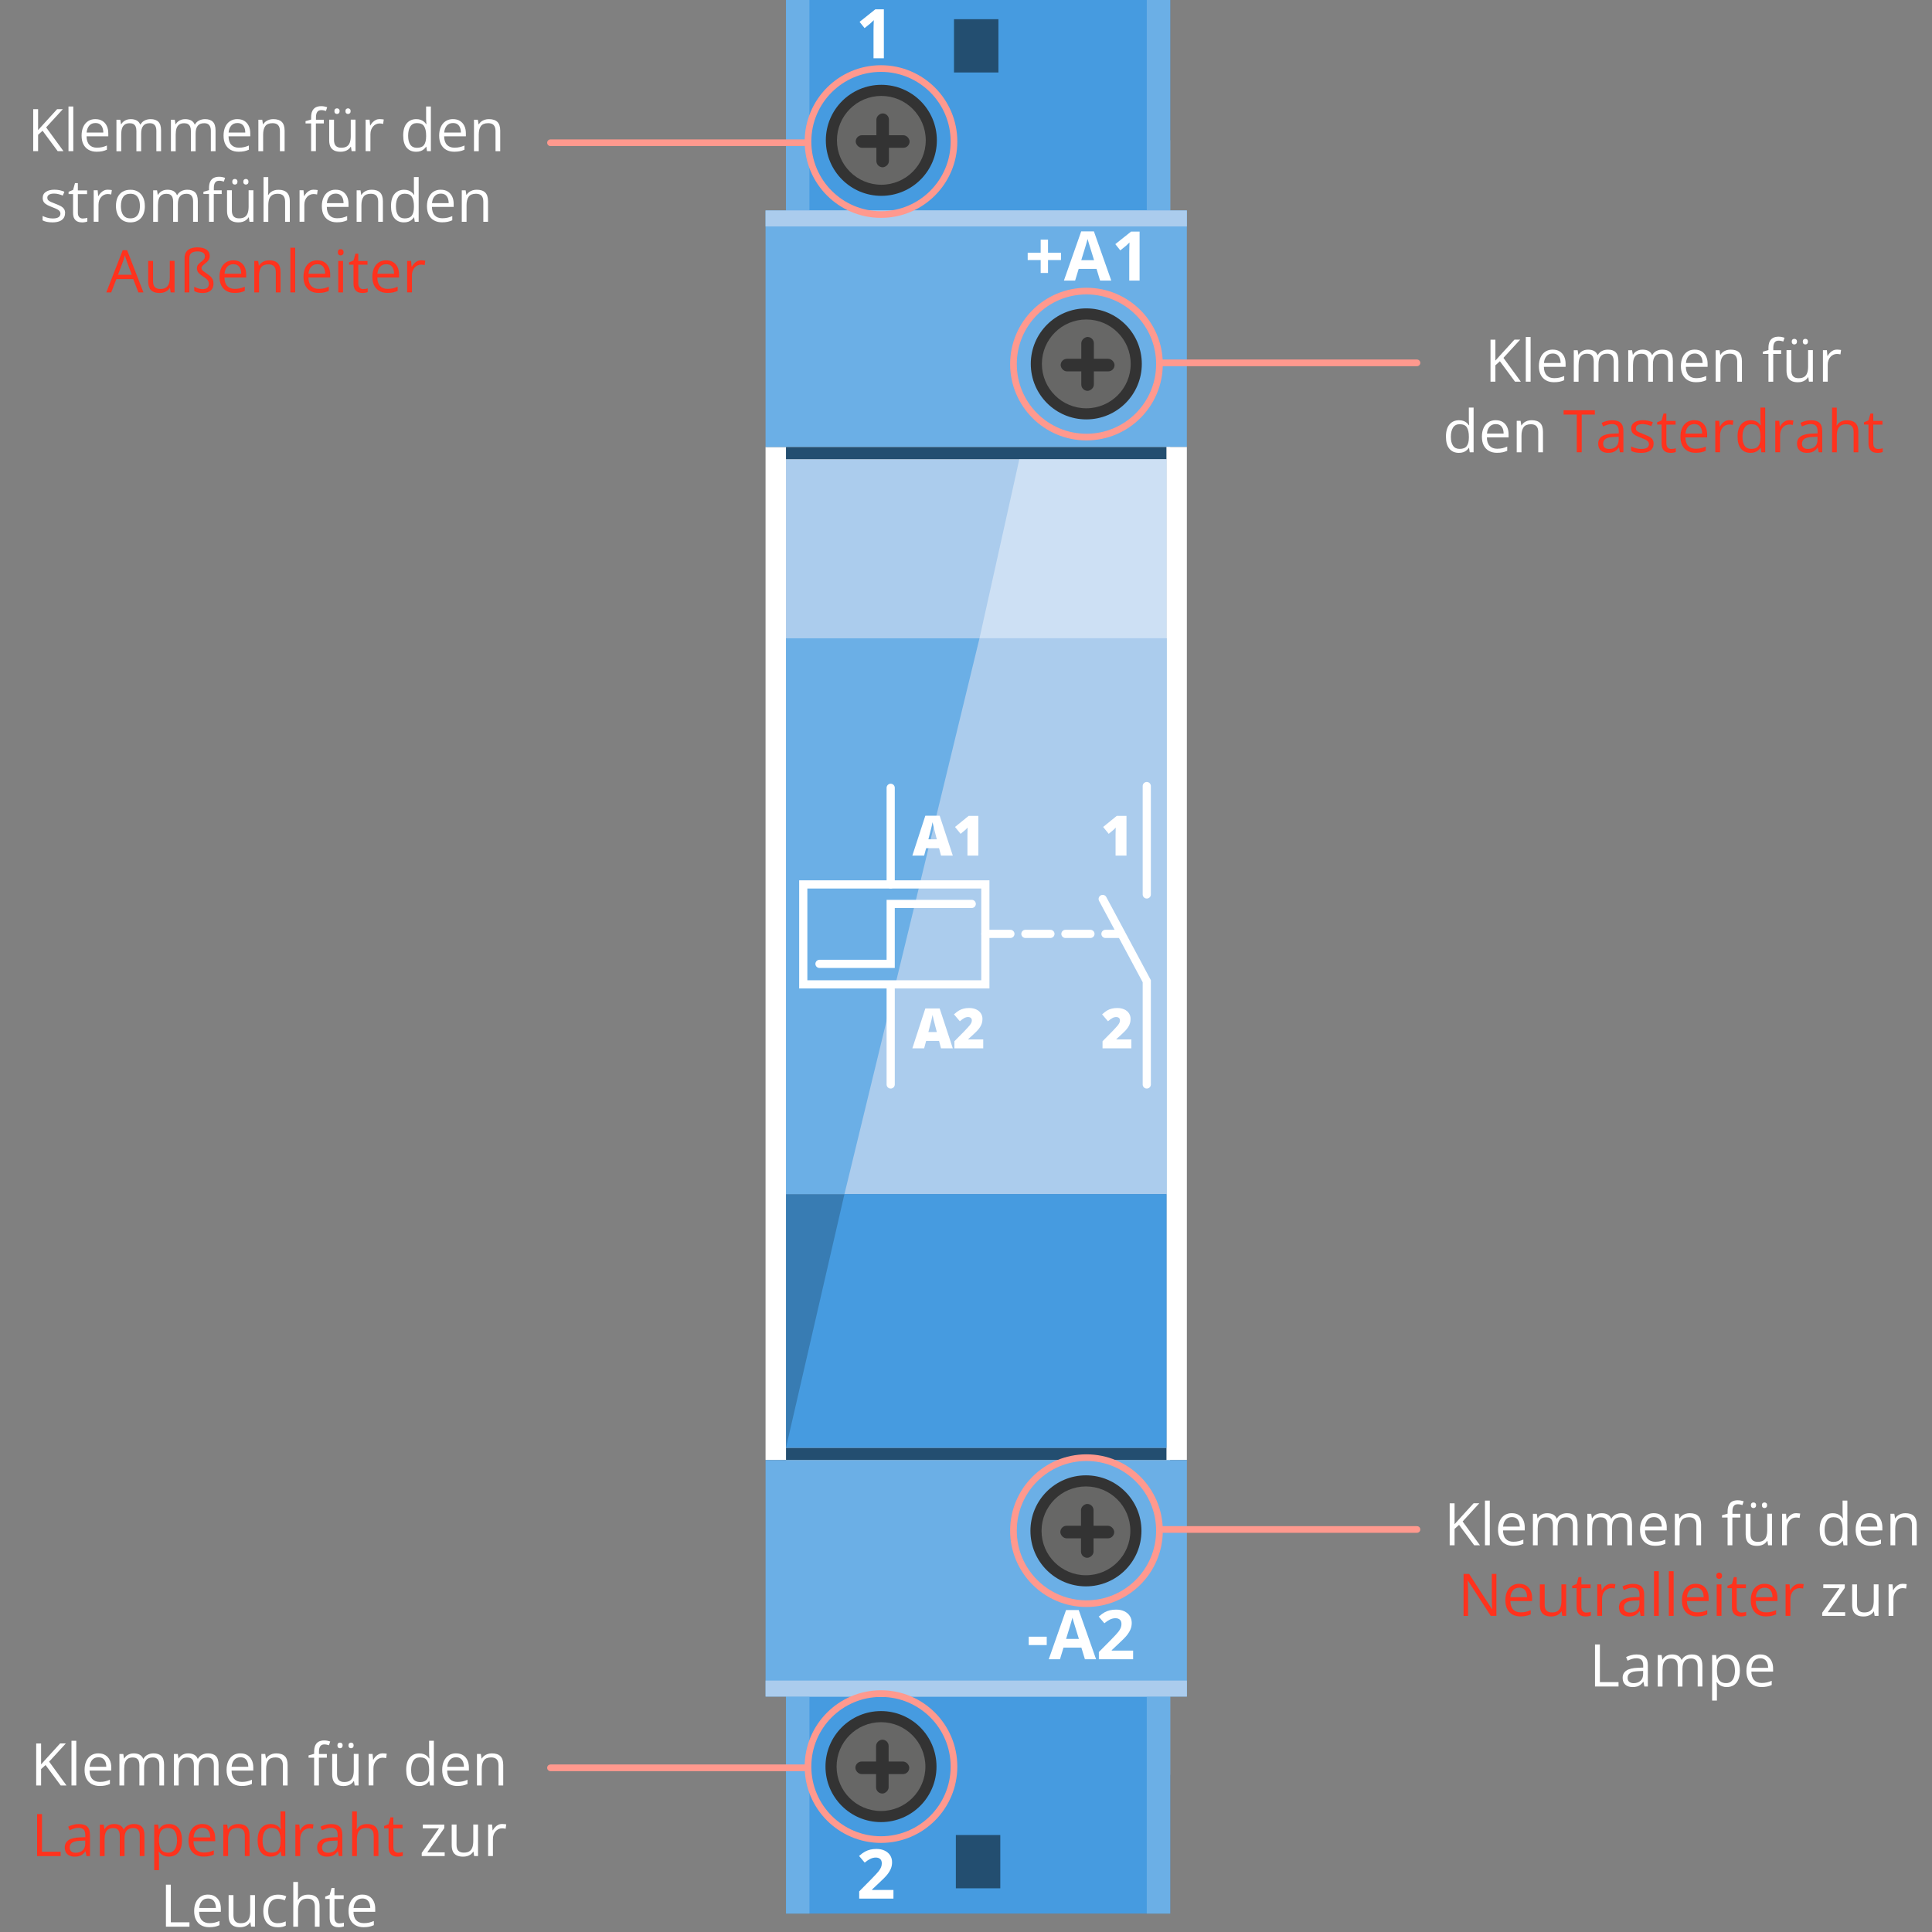 <?xml version="1.0" encoding="UTF-8"?><svg id="Haussprechanlagen" xmlns="http://www.w3.org/2000/svg" xmlns:xlink="http://www.w3.org/1999/xlink" viewBox="0 0 600 600"><rect x="0" y="0" width="600" height="600" fill="#808080" stroke="none"/><defs><clipPath id="clippath"><polygon points="-236.17 -1250.86 -529.98 -1250.86 -563.9 -1880.13 -236.17 -1880.13 -236.17 -1250.86" fill="none"/></clipPath></defs><g><path d="m472.29,118.53h-1.79l-4.7-6.34-1.39,1.25v5.09h-1.52v-13.04h1.52v6.5c.34-.39.69-.77,1.04-1.16s.71-.77,1.06-1.17l3.81-4.18h1.78l-5.19,5.66,5.39,7.39Z" fill="#fff"/><path d="m475.34,118.53h-1.49v-13.88h1.49v13.88Z" fill="#fff"/><path d="m482.23,108.58c.83,0,1.55.18,2.14.55.59.37,1.05.88,1.37,1.55.32.66.47,1.44.47,2.32v.92h-6.75c.02,1.15.3,2.02.86,2.62.55.6,1.33.9,2.34.9.62,0,1.17-.06,1.64-.17s.97-.28,1.48-.5v1.3c-.49.22-.98.38-1.47.48-.48.1-1.06.15-1.72.15-.94,0-1.76-.19-2.46-.58-.7-.38-1.24-.95-1.63-1.69-.39-.74-.58-1.65-.58-2.73s.18-1.96.53-2.73c.35-.77.85-1.36,1.5-1.78.65-.42,1.41-.62,2.28-.62Zm-.02,1.21c-.79,0-1.42.26-1.89.78s-.75,1.24-.84,2.17h5.18c0-.58-.1-1.1-.27-1.54-.18-.44-.44-.79-.8-1.04-.36-.25-.81-.37-1.37-.37Z" fill="#fff"/><path d="m499.35,108.58c1.08,0,1.89.28,2.44.84.55.56.82,1.46.82,2.71v6.41h-1.46v-6.33c0-.79-.17-1.38-.51-1.78-.34-.4-.85-.59-1.52-.59-.95,0-1.63.27-2.06.82-.43.55-.64,1.35-.64,2.42v5.47h-1.47v-6.33c0-.53-.08-.97-.23-1.32s-.38-.61-.68-.79c-.3-.17-.68-.26-1.14-.26-.65,0-1.17.13-1.56.4s-.68.67-.85,1.19-.26,1.17-.26,1.94v5.17h-1.48v-9.78h1.2l.22,1.38h.08c.2-.34.44-.62.74-.86.3-.23.63-.41,1-.53.37-.12.76-.18,1.18-.18.74,0,1.37.14,1.87.41.5.28.87.7,1.09,1.26h.08c.32-.56.76-.99,1.32-1.26.56-.28,1.17-.41,1.84-.41Z" fill="#fff"/><path d="m516.26,108.58c1.08,0,1.89.28,2.44.84.55.56.82,1.46.82,2.71v6.41h-1.46v-6.33c0-.79-.17-1.38-.51-1.78-.34-.4-.85-.59-1.52-.59-.95,0-1.63.27-2.06.82-.43.55-.64,1.35-.64,2.42v5.47h-1.47v-6.33c0-.53-.08-.97-.23-1.32s-.38-.61-.68-.79c-.3-.17-.68-.26-1.14-.26-.65,0-1.17.13-1.56.4s-.68.67-.85,1.19-.26,1.17-.26,1.94v5.17h-1.48v-9.78h1.2l.22,1.38h.08c.2-.34.44-.62.74-.86.3-.23.63-.41,1-.53.37-.12.76-.18,1.18-.18.74,0,1.37.14,1.87.41.5.28.87.7,1.09,1.26h.08c.32-.56.76-.99,1.32-1.26.56-.28,1.17-.41,1.84-.41Z" fill="#fff"/><path d="m526.33,108.58c.83,0,1.55.18,2.14.55.59.37,1.05.88,1.37,1.55.32.66.47,1.44.47,2.32v.92h-6.75c.02,1.15.3,2.02.86,2.62.55.6,1.33.9,2.34.9.62,0,1.17-.06,1.64-.17s.97-.28,1.48-.5v1.3c-.49.22-.98.38-1.47.48-.48.1-1.06.15-1.72.15-.94,0-1.76-.19-2.46-.58-.7-.38-1.24-.95-1.63-1.69-.39-.74-.58-1.65-.58-2.73s.18-1.96.53-2.73c.35-.77.85-1.36,1.5-1.78.65-.42,1.41-.62,2.28-.62Zm-.02,1.21c-.79,0-1.42.26-1.89.78s-.75,1.24-.84,2.17h5.18c0-.58-.1-1.1-.27-1.54-.18-.44-.44-.79-.8-1.04-.36-.25-.81-.37-1.37-.37Z" fill="#fff"/><path d="m537.45,108.58c1.16,0,2.04.28,2.63.85.59.57.89,1.48.89,2.74v6.37h-1.46v-6.27c0-.81-.19-1.42-.56-1.83-.37-.4-.94-.61-1.71-.61-1.08,0-1.84.31-2.28.92-.44.61-.66,1.5-.66,2.67v5.12h-1.48v-9.78h1.2l.22,1.41h.08c.21-.34.47-.63.79-.87.32-.23.68-.41,1.08-.54.4-.12.82-.18,1.26-.18Z" fill="#fff"/><path d="m553.13,109.92h-2.44v8.62h-1.48v-8.62h-1.73v-.71l1.73-.49v-.65c0-.82.12-1.49.37-2,.24-.51.6-.89,1.06-1.14.46-.24,1.03-.37,1.7-.37.37,0,.72.03,1.03.1.31.07.59.14.83.22l-.38,1.17c-.2-.07-.43-.13-.68-.18-.25-.06-.51-.08-.77-.08-.57,0-.98.18-1.25.55-.27.37-.41.94-.41,1.72v.71h2.44v1.16Z" fill="#fff"/><path d="m563,108.75v9.78h-1.21l-.21-1.37h-.08c-.2.34-.46.62-.79.86-.32.23-.68.41-1.08.52-.4.12-.83.17-1.28.17-.77,0-1.42-.12-1.95-.38-.52-.25-.92-.64-1.18-1.16s-.4-1.2-.4-2.02v-6.41h1.5v6.3c0,.81.18,1.42.55,1.82.37.4.93.6,1.69.6s1.3-.14,1.74-.41c.43-.27.74-.68.93-1.21s.29-1.19.29-1.96v-5.15h1.49Zm-6.56-2.66c0-.3.08-.51.23-.65.15-.14.34-.21.57-.21s.43.07.58.21.24.35.24.65-.08.51-.24.66c-.16.15-.35.22-.58.22s-.42-.07-.57-.22c-.15-.15-.23-.36-.23-.66Zm3.43,0c0-.3.08-.51.23-.65s.34-.21.56-.21.42.07.58.21.24.35.24.65-.08.51-.24.66c-.16.15-.35.22-.58.22s-.41-.07-.56-.22c-.15-.15-.23-.36-.23-.66Z" fill="#fff"/><path d="m570.57,108.58c.2,0,.4,0,.62.03.21.02.4.05.57.08l-.19,1.37c-.16-.04-.34-.07-.54-.1s-.38-.04-.55-.04c-.39,0-.76.08-1.11.24-.35.16-.65.38-.91.68-.26.29-.47.65-.62,1.06-.15.41-.22.87-.22,1.38v5.25h-1.49v-9.78h1.23l.16,1.8h.06c.2-.36.45-.69.73-1,.29-.3.62-.54.99-.72.38-.18.8-.27,1.26-.27Z" fill="#fff"/><path d="m453.07,140.64c-1.24,0-2.22-.42-2.94-1.27-.72-.84-1.08-2.1-1.08-3.76s.37-2.96,1.11-3.81,1.72-1.29,2.94-1.29c.52,0,.97.07,1.36.21s.72.32,1,.55c.28.23.51.49.7.78h.11c-.02-.18-.05-.44-.07-.76-.02-.32-.04-.58-.04-.79v-3.92h1.48v13.88h-1.2l-.22-1.39h-.06c-.18.29-.42.56-.7.79-.28.24-.62.43-1.01.57-.39.14-.85.21-1.38.21Zm.23-1.23c1.05,0,1.79-.3,2.22-.89.43-.59.65-1.48.65-2.65v-.27c0-1.24-.21-2.2-.62-2.86-.41-.67-1.16-1-2.25-1-.91,0-1.59.35-2.04,1.05-.45.7-.68,1.65-.68,2.86s.22,2.13.67,2.78c.45.65,1.13.98,2.05.98Z" fill="#fff"/><path d="m464.53,130.5c.83,0,1.55.18,2.14.55.59.37,1.05.88,1.37,1.55.32.66.47,1.44.47,2.32v.92h-6.75c.02,1.15.3,2.02.86,2.62.55.6,1.33.9,2.34.9.62,0,1.17-.06,1.64-.17s.97-.28,1.48-.5v1.3c-.49.22-.98.38-1.47.48-.48.1-1.06.15-1.72.15-.94,0-1.76-.19-2.46-.58-.7-.38-1.24-.95-1.63-1.69-.39-.74-.58-1.65-.58-2.73s.18-1.96.53-2.73c.35-.77.85-1.36,1.5-1.78.65-.42,1.41-.62,2.28-.62Zm-.02,1.21c-.79,0-1.42.26-1.89.78s-.75,1.24-.84,2.17h5.18c0-.58-.1-1.1-.27-1.54-.18-.44-.44-.79-.8-1.04-.36-.25-.81-.37-1.37-.37Z" fill="#fff"/><path d="m475.66,130.5c1.16,0,2.04.28,2.63.85.59.57.89,1.48.89,2.74v6.37h-1.46v-6.27c0-.81-.19-1.42-.56-1.83-.37-.4-.94-.61-1.71-.61-1.08,0-1.84.31-2.28.92-.44.61-.66,1.5-.66,2.67v5.12h-1.48v-9.78h1.2l.22,1.41h.08c.21-.34.47-.63.79-.87.32-.23.68-.41,1.08-.54.4-.12.82-.18,1.26-.18Z" fill="#fff"/><path d="m491.21,140.46h-1.53v-11.71h-4.1v-1.34h9.72v1.34h-4.09v11.71Z" fill="#ff321d"/><path d="m500.71,130.52c1.17,0,2.03.26,2.6.79s.85,1.36.85,2.51v6.65h-1.08l-.29-1.45h-.07c-.27.36-.56.66-.86.9-.3.24-.64.42-1.03.54-.39.12-.87.18-1.43.18-.59,0-1.12-.1-1.58-.31s-.82-.52-1.09-.95c-.26-.42-.4-.96-.4-1.61,0-.98.39-1.72,1.16-2.25s1.95-.81,3.53-.86l1.69-.07v-.6c0-.84-.18-1.44-.54-1.78s-.87-.51-1.53-.51c-.51,0-1,.07-1.46.22-.46.15-.9.32-1.32.53l-.46-1.12c.44-.23.95-.42,1.52-.58.57-.16,1.17-.24,1.8-.24Zm1.98,5.12l-1.49.06c-1.22.05-2.08.25-2.58.6-.5.35-.75.85-.75,1.49,0,.56.17.97.51,1.24s.79.4,1.35.4c.87,0,1.58-.24,2.13-.72.55-.48.83-1.2.83-2.17v-.9Z" fill="#ff321d"/><path d="m513.53,137.79c0,.62-.16,1.15-.47,1.58-.31.42-.76.75-1.34.96-.58.21-1.27.32-2.07.32-.68,0-1.28-.05-1.78-.16-.5-.11-.94-.26-1.31-.46v-1.37c.4.2.87.38,1.43.54.55.16,1.12.24,1.7.24.84,0,1.46-.14,1.84-.41.38-.27.57-.65.57-1.12,0-.27-.08-.5-.23-.71-.15-.21-.41-.41-.76-.6-.36-.19-.85-.41-1.48-.64-.62-.24-1.16-.47-1.62-.71-.45-.24-.81-.52-1.05-.86s-.37-.78-.37-1.32c0-.83.33-1.46,1-1.91.67-.44,1.55-.66,2.64-.66.59,0,1.14.06,1.66.17.51.12.99.27,1.44.47l-.5,1.19c-.4-.17-.84-.32-1.29-.44-.46-.12-.93-.18-1.4-.18-.68,0-1.21.11-1.57.34-.37.23-.55.54-.55.93,0,.3.08.55.25.75.17.2.44.38.82.55.37.17.87.37,1.48.61.61.23,1.14.46,1.59.7.45.24.79.53,1.03.87.24.34.36.78.36,1.32Z" fill="#ff321d"/><path d="m519.07,139.43c.24,0,.49-.02.75-.06.26-.04.46-.09.62-.15v1.15c-.17.08-.41.14-.72.2-.31.05-.61.08-.9.08-.52,0-.99-.09-1.41-.27s-.76-.49-1.01-.92c-.25-.43-.38-1.03-.38-1.8v-5.8h-1.39v-.72l1.4-.58.59-2.12h.89v2.27h2.86v1.16h-2.86v5.75c0,.61.14,1.07.42,1.37.28.3.66.46,1.13.46Z" fill="#ff321d"/><path d="m526.19,130.5c.83,0,1.55.18,2.14.55.59.37,1.05.88,1.37,1.55.32.66.47,1.44.47,2.32v.92h-6.75c.02,1.15.3,2.02.86,2.62.55.6,1.33.9,2.34.9.62,0,1.17-.06,1.64-.17s.97-.28,1.48-.5v1.3c-.49.22-.98.38-1.47.48-.48.1-1.06.15-1.72.15-.94,0-1.76-.19-2.46-.58-.7-.38-1.24-.95-1.63-1.69-.39-.74-.58-1.65-.58-2.73s.18-1.96.53-2.73c.35-.77.85-1.36,1.5-1.78.65-.42,1.41-.62,2.28-.62Zm-.02,1.21c-.79,0-1.42.26-1.89.78s-.75,1.24-.84,2.17h5.18c0-.58-.1-1.1-.27-1.54-.18-.44-.44-.79-.8-1.04-.36-.25-.81-.37-1.37-.37Z" fill="#ff321d"/><path d="m537.13,130.5c.2,0,.4,0,.62.03.21.02.4.05.57.08l-.19,1.37c-.16-.04-.34-.07-.54-.1s-.38-.04-.55-.04c-.39,0-.76.08-1.11.24-.35.16-.65.38-.91.68-.26.29-.47.65-.62,1.06-.15.41-.22.87-.22,1.38v5.25h-1.49v-9.78h1.23l.16,1.8h.06c.2-.36.45-.69.73-1,.29-.3.62-.54.99-.72.38-.18.8-.27,1.26-.27Z" fill="#ff321d"/><path d="m543.63,140.64c-1.24,0-2.22-.42-2.94-1.27-.72-.84-1.08-2.1-1.08-3.76s.37-2.96,1.11-3.81,1.72-1.29,2.94-1.29c.52,0,.97.07,1.36.21s.72.32,1,.55c.28.23.51.49.7.78h.11c-.02-.18-.05-.44-.07-.76-.02-.32-.04-.58-.04-.79v-3.92h1.48v13.88h-1.2l-.22-1.39h-.06c-.18.29-.42.56-.7.79-.28.24-.62.43-1.01.57-.39.14-.85.21-1.38.21Zm.23-1.23c1.05,0,1.79-.3,2.22-.89.43-.59.65-1.48.65-2.65v-.27c0-1.24-.21-2.2-.62-2.86-.41-.67-1.16-1-2.25-1-.91,0-1.59.35-2.04,1.05-.45.7-.68,1.65-.68,2.86s.22,2.13.67,2.78c.45.65,1.13.98,2.05.98Z" fill="#ff321d"/><path d="m555.77,130.5c.2,0,.4,0,.62.03.21.02.4.05.57.08l-.19,1.37c-.16-.04-.34-.07-.54-.1s-.38-.04-.55-.04c-.39,0-.76.08-1.11.24-.35.16-.65.38-.91.68-.26.29-.47.65-.62,1.06-.15.41-.22.87-.22,1.38v5.25h-1.49v-9.78h1.23l.16,1.8h.06c.2-.36.45-.69.73-1,.29-.3.62-.54.99-.72.38-.18.8-.27,1.26-.27Z" fill="#ff321d"/><path d="m562.46,130.52c1.17,0,2.03.26,2.6.79s.85,1.36.85,2.51v6.65h-1.08l-.29-1.45h-.07c-.27.36-.56.66-.86.9-.3.24-.64.42-1.03.54-.39.12-.87.18-1.43.18-.59,0-1.12-.1-1.58-.31s-.82-.52-1.09-.95c-.26-.42-.4-.96-.4-1.61,0-.98.39-1.72,1.16-2.25s1.95-.81,3.53-.86l1.69-.07v-.6c0-.84-.18-1.44-.54-1.78s-.87-.51-1.53-.51c-.51,0-1,.07-1.46.22-.46.15-.9.32-1.32.53l-.46-1.12c.44-.23.95-.42,1.52-.58.57-.16,1.17-.24,1.8-.24Zm1.98,5.12l-1.49.06c-1.22.05-2.08.25-2.58.6-.5.35-.75.85-.75,1.49,0,.56.17.97.51,1.24s.79.4,1.35.4c.87,0,1.58-.24,2.13-.72.55-.48.83-1.2.83-2.17v-.9Z" fill="#ff321d"/><path d="m570.43,126.58v4.15c0,.24,0,.48-.02.72-.01.24-.03.46-.06.66h.1c.2-.34.46-.63.77-.87.31-.23.67-.41,1.07-.54.4-.12.82-.18,1.27-.18.79,0,1.44.12,1.97.38.53.25.92.64,1.19,1.16s.4,1.2.4,2.04v6.37h-1.46v-6.27c0-.81-.19-1.42-.56-1.83-.37-.4-.94-.61-1.71-.61-.73,0-1.3.14-1.74.42-.43.28-.74.68-.93,1.22-.19.54-.28,1.19-.28,1.96v5.11h-1.48v-13.88h1.48Z" fill="#ff321d"/><path d="m583.32,139.43c.24,0,.49-.02.75-.06.26-.04.46-.09.62-.15v1.15c-.17.08-.41.14-.72.2-.31.05-.61.08-.9.08-.52,0-.99-.09-1.41-.27s-.76-.49-1.01-.92c-.25-.43-.38-1.03-.38-1.8v-5.8h-1.39v-.72l1.4-.58.59-2.12h.89v2.27h2.86v1.16h-2.86v5.75c0,.61.14,1.07.42,1.37.28.3.66.46,1.13.46Z" fill="#ff321d"/></g><g><path d="m19.71,46.95h-1.79l-4.7-6.34-1.39,1.25v5.09h-1.52v-13.04h1.52v6.5c.34-.39.69-.77,1.04-1.16s.71-.77,1.06-1.17l3.81-4.18h1.78l-5.19,5.66,5.39,7.39Z" fill="#fff"/><path d="m22.76,46.95h-1.49v-13.88h1.49v13.88Z" fill="#fff"/><path d="m29.65,37c.83,0,1.55.18,2.14.55.59.37,1.05.88,1.37,1.55.32.66.47,1.44.47,2.32v.92h-6.75c.02,1.15.3,2.02.86,2.62.55.6,1.33.9,2.34.9.62,0,1.17-.06,1.64-.17s.97-.28,1.48-.5v1.3c-.49.22-.98.38-1.47.48-.48.1-1.06.15-1.72.15-.94,0-1.76-.19-2.46-.58-.7-.38-1.24-.95-1.63-1.69-.39-.74-.58-1.65-.58-2.73s.18-1.96.53-2.73c.35-.77.85-1.36,1.5-1.78.65-.42,1.41-.62,2.28-.62Zm-.02,1.21c-.79,0-1.42.26-1.89.78s-.75,1.24-.84,2.17h5.18c0-.58-.1-1.1-.27-1.54-.18-.44-.44-.79-.8-1.04-.36-.25-.81-.37-1.37-.37Z" fill="#fff"/><path d="m46.76,37c1.08,0,1.89.28,2.44.84.55.56.82,1.46.82,2.71v6.41h-1.46v-6.33c0-.79-.17-1.38-.51-1.78-.34-.4-.85-.59-1.52-.59-.95,0-1.63.27-2.06.82-.43.55-.64,1.35-.64,2.42v5.47h-1.47v-6.33c0-.53-.08-.97-.23-1.32s-.38-.61-.68-.79c-.3-.17-.68-.26-1.14-.26-.65,0-1.17.13-1.56.4s-.68.67-.85,1.19-.26,1.17-.26,1.94v5.17h-1.48v-9.78h1.2l.22,1.38h.08c.2-.34.44-.62.74-.86.3-.23.63-.41,1-.53.37-.12.76-.18,1.18-.18.74,0,1.37.14,1.87.41.5.28.87.7,1.09,1.26h.08c.32-.56.76-.99,1.32-1.26.56-.28,1.17-.41,1.84-.41Z" fill="#fff"/><path d="m63.68,37c1.08,0,1.89.28,2.44.84.55.56.82,1.46.82,2.71v6.41h-1.46v-6.33c0-.79-.17-1.38-.51-1.78-.34-.4-.85-.59-1.52-.59-.95,0-1.63.27-2.06.82-.43.55-.64,1.35-.64,2.42v5.47h-1.47v-6.33c0-.53-.08-.97-.23-1.32s-.38-.61-.68-.79c-.3-.17-.68-.26-1.14-.26-.65,0-1.17.13-1.56.4s-.68.67-.85,1.19-.26,1.17-.26,1.94v5.17h-1.48v-9.78h1.2l.22,1.38h.08c.2-.34.44-.62.74-.86.3-.23.63-.41,1-.53.37-.12.76-.18,1.18-.18.74,0,1.37.14,1.87.41.5.28.87.7,1.09,1.26h.08c.32-.56.76-.99,1.32-1.26.56-.28,1.17-.41,1.84-.41Z" fill="#fff"/><path d="m73.74,37c.83,0,1.55.18,2.14.55.59.37,1.05.88,1.37,1.55.32.66.47,1.44.47,2.32v.92h-6.75c.02,1.15.3,2.02.86,2.62.55.6,1.33.9,2.34.9.62,0,1.17-.06,1.64-.17s.97-.28,1.48-.5v1.3c-.49.22-.98.38-1.47.48-.48.1-1.06.15-1.72.15-.94,0-1.76-.19-2.46-.58-.7-.38-1.24-.95-1.63-1.69-.39-.74-.58-1.65-.58-2.73s.18-1.96.53-2.73c.35-.77.85-1.36,1.5-1.78.65-.42,1.41-.62,2.28-.62Zm-.02,1.21c-.79,0-1.42.26-1.89.78s-.75,1.24-.84,2.17h5.18c0-.58-.1-1.1-.27-1.54-.18-.44-.44-.79-.8-1.04-.36-.25-.81-.37-1.37-.37Z" fill="#fff"/><path d="m84.87,37c1.16,0,2.04.28,2.63.85.59.57.89,1.48.89,2.74v6.37h-1.46v-6.27c0-.81-.19-1.42-.56-1.83-.37-.4-.94-.61-1.71-.61-1.08,0-1.84.31-2.28.92-.44.61-.66,1.5-.66,2.67v5.12h-1.48v-9.78h1.2l.22,1.41h.08c.21-.34.47-.63.79-.87.32-.23.68-.41,1.08-.54.4-.12.82-.18,1.26-.18Z" fill="#fff"/><path d="m100.54,38.33h-2.44v8.62h-1.48v-8.62h-1.73v-.71l1.73-.49v-.65c0-.82.12-1.49.37-2,.24-.51.6-.89,1.06-1.14.46-.24,1.03-.37,1.7-.37.37,0,.72.03,1.03.1.31.07.59.14.83.22l-.38,1.17c-.2-.07-.43-.13-.68-.18-.25-.06-.51-.08-.77-.08-.57,0-.98.18-1.25.55-.27.37-.41.94-.41,1.72v.71h2.44v1.16Z" fill="#fff"/><path d="m110.41,37.17v9.78h-1.21l-.21-1.37h-.08c-.2.34-.46.62-.79.86-.32.23-.68.41-1.08.52-.4.12-.83.17-1.28.17-.77,0-1.42-.12-1.95-.38-.52-.25-.92-.64-1.18-1.16s-.4-1.2-.4-2.02v-6.41h1.5v6.3c0,.81.18,1.42.55,1.82.37.4.93.6,1.69.6s1.3-.14,1.74-.41c.43-.27.74-.68.93-1.21s.29-1.19.29-1.96v-5.15h1.49Zm-6.56-2.66c0-.3.08-.51.23-.65.15-.14.34-.21.57-.21s.43.07.58.21.24.35.24.65-.08.51-.24.66c-.16.15-.35.22-.58.22s-.42-.07-.57-.22c-.15-.15-.23-.36-.23-.66Zm3.43,0c0-.3.08-.51.23-.65s.34-.21.56-.21.42.07.58.21.24.35.24.65-.08.51-.24.66c-.16.15-.35.22-.58.22s-.41-.07-.56-.22c-.15-.15-.23-.36-.23-.66Z" fill="#fff"/><path d="m117.99,37c.2,0,.4,0,.62.03.21.02.4.05.57.08l-.19,1.37c-.16-.04-.34-.07-.54-.1s-.38-.04-.55-.04c-.39,0-.76.08-1.11.24-.35.16-.65.38-.91.68-.26.29-.47.65-.62,1.06-.15.41-.22.87-.22,1.38v5.25h-1.49v-9.78h1.23l.16,1.8h.06c.2-.36.45-.69.73-1,.29-.3.62-.54.99-.72.38-.18.8-.27,1.26-.27Z" fill="#fff"/><path d="m129.24,47.13c-1.24,0-2.22-.42-2.94-1.27-.72-.84-1.08-2.1-1.08-3.76s.37-2.96,1.11-3.81,1.72-1.29,2.94-1.29c.52,0,.97.07,1.36.21s.72.32,1,.55c.28.23.51.49.7.78h.11c-.02-.18-.05-.44-.07-.76-.02-.32-.04-.58-.04-.79v-3.92h1.48v13.88h-1.2l-.22-1.39h-.06c-.18.29-.42.56-.7.79-.28.24-.62.43-1.01.57-.39.14-.85.21-1.38.21Zm.23-1.23c1.05,0,1.79-.3,2.22-.89.43-.59.65-1.48.65-2.65v-.27c0-1.24-.21-2.2-.62-2.86-.41-.67-1.16-1-2.25-1-.91,0-1.59.35-2.04,1.05-.45.7-.68,1.65-.68,2.86s.22,2.13.67,2.78c.45.65,1.13.98,2.05.98Z" fill="#fff"/><path d="m140.7,37c.83,0,1.55.18,2.14.55.59.37,1.05.88,1.37,1.55.32.66.47,1.44.47,2.32v.92h-6.75c.02,1.15.3,2.02.86,2.62.55.6,1.33.9,2.34.9.62,0,1.17-.06,1.64-.17s.97-.28,1.48-.5v1.3c-.49.22-.98.38-1.47.48-.48.1-1.06.15-1.72.15-.94,0-1.76-.19-2.46-.58-.7-.38-1.24-.95-1.63-1.69-.39-.74-.58-1.65-.58-2.73s.18-1.96.53-2.73c.35-.77.85-1.36,1.5-1.78.65-.42,1.41-.62,2.28-.62Zm-.02,1.21c-.79,0-1.42.26-1.89.78s-.75,1.24-.84,2.17h5.18c0-.58-.1-1.1-.27-1.54-.18-.44-.44-.79-.8-1.04-.36-.25-.81-.37-1.37-.37Z" fill="#fff"/><path d="m151.83,37c1.16,0,2.04.28,2.63.85.59.57.89,1.48.89,2.74v6.37h-1.46v-6.27c0-.81-.19-1.42-.56-1.83-.37-.4-.94-.61-1.71-.61-1.08,0-1.84.31-2.28.92-.44.61-.66,1.5-.66,2.67v5.12h-1.48v-9.78h1.2l.22,1.41h.08c.21-.34.47-.63.79-.87.32-.23.68-.41,1.08-.54.4-.12.82-.18,1.26-.18Z" fill="#fff"/><path d="m20.2,66.2c0,.62-.16,1.15-.47,1.58-.31.42-.76.75-1.34.96-.58.21-1.27.32-2.07.32-.68,0-1.28-.05-1.78-.16-.5-.11-.94-.26-1.31-.46v-1.37c.4.2.87.38,1.43.54.55.16,1.12.24,1.7.24.84,0,1.46-.14,1.84-.41.38-.27.57-.65.57-1.12,0-.27-.08-.5-.23-.71-.15-.21-.41-.41-.76-.6-.36-.19-.85-.41-1.48-.64-.62-.24-1.16-.47-1.62-.71-.45-.24-.81-.52-1.05-.86s-.37-.78-.37-1.32c0-.83.33-1.46,1-1.91.67-.44,1.55-.66,2.64-.66.59,0,1.14.06,1.66.17.51.12.99.27,1.44.47l-.5,1.19c-.4-.17-.84-.32-1.29-.44-.46-.12-.93-.18-1.4-.18-.68,0-1.21.11-1.57.34-.37.23-.55.54-.55.93,0,.3.08.55.25.75.17.2.44.38.82.55.37.17.87.37,1.48.61.61.23,1.14.46,1.59.7.45.24.79.53,1.03.87.24.34.36.78.36,1.32Z" fill="#fff"/><path d="m25.74,67.85c.24,0,.49-.02.75-.06.26-.04.46-.09.62-.15v1.15c-.17.08-.41.14-.72.2-.31.05-.61.08-.9.08-.52,0-.99-.09-1.41-.27s-.76-.49-1.01-.92c-.25-.43-.38-1.03-.38-1.8v-5.8h-1.39v-.72l1.4-.58.59-2.12h.89v2.27h2.86v1.16h-2.86v5.75c0,.61.14,1.07.42,1.37.28.3.66.46,1.13.46Z" fill="#fff"/><path d="m33.54,58.92c.2,0,.4,0,.62.03.21.02.4.05.57.08l-.19,1.37c-.16-.04-.34-.07-.54-.1s-.38-.04-.55-.04c-.39,0-.76.08-1.11.24-.35.16-.65.38-.91.68-.26.29-.47.65-.62,1.06-.15.41-.22.87-.22,1.38v5.25h-1.49v-9.78h1.23l.16,1.8h.06c.2-.36.45-.69.73-1,.29-.3.62-.54.99-.72.38-.18.8-.27,1.26-.27Z" fill="#fff"/><path d="m44.99,63.97c0,.8-.1,1.52-.31,2.15s-.51,1.16-.9,1.6c-.39.43-.87.77-1.42,1s-1.19.34-1.89.34c-.65,0-1.25-.12-1.8-.34-.54-.23-1.01-.56-1.41-1-.4-.43-.7-.97-.92-1.6s-.33-1.35-.33-2.15c0-1.07.18-1.98.54-2.73.36-.75.88-1.33,1.56-1.72.68-.4,1.48-.59,2.41-.59s1.67.2,2.34.6,1.19.97,1.56,1.73c.37.75.56,1.66.56,2.73Zm-7.44,0c0,.79.1,1.47.31,2.04s.53,1.02.96,1.34c.43.32.99.47,1.68.47s1.24-.16,1.67-.47c.44-.32.76-.76.97-1.34.21-.58.31-1.26.31-2.04s-.1-1.45-.31-2.02c-.21-.57-.53-1.01-.96-1.32-.43-.31-1-.46-1.69-.46-1.02,0-1.76.34-2.23,1.01-.47.67-.71,1.6-.71,2.79Z" fill="#fff"/><path d="m58.17,58.92c1.08,0,1.89.28,2.44.84.55.56.82,1.46.82,2.71v6.41h-1.46v-6.33c0-.79-.17-1.38-.51-1.78-.34-.4-.85-.59-1.52-.59-.95,0-1.63.27-2.06.82-.43.55-.64,1.35-.64,2.42v5.47h-1.47v-6.33c0-.53-.08-.97-.23-1.32s-.38-.61-.68-.79c-.3-.17-.68-.26-1.14-.26-.65,0-1.17.13-1.56.4s-.68.67-.85,1.19-.26,1.17-.26,1.94v5.17h-1.48v-9.78h1.2l.22,1.38h.08c.2-.34.44-.62.74-.86.3-.23.63-.41,1-.53.37-.12.76-.18,1.18-.18.74,0,1.37.14,1.87.41.5.28.87.7,1.09,1.26h.08c.32-.56.76-.99,1.32-1.26.56-.28,1.17-.41,1.84-.41Z" fill="#fff"/><path d="m68.83,60.26h-2.44v8.62h-1.48v-8.62h-1.73v-.71l1.73-.49v-.65c0-.82.12-1.49.37-2,.24-.51.6-.89,1.06-1.14.46-.24,1.03-.37,1.7-.37.37,0,.72.03,1.03.1.31.07.59.14.83.22l-.38,1.17c-.2-.07-.43-.13-.68-.18-.25-.06-.51-.08-.77-.08-.57,0-.98.18-1.25.55-.27.37-.41.94-.41,1.72v.71h2.44v1.16Z" fill="#fff"/><path d="m78.69,59.1v9.78h-1.21l-.21-1.37h-.08c-.2.34-.46.62-.79.86-.32.23-.68.41-1.08.52-.4.12-.83.17-1.28.17-.77,0-1.42-.12-1.95-.38-.52-.25-.92-.64-1.18-1.16s-.4-1.2-.4-2.02v-6.41h1.5v6.3c0,.81.18,1.42.55,1.82.37.4.93.6,1.69.6s1.3-.14,1.74-.41c.43-.27.74-.68.93-1.21s.29-1.19.29-1.96v-5.15h1.49Zm-6.56-2.66c0-.3.08-.51.23-.65.15-.14.34-.21.57-.21s.43.07.58.21.24.35.24.65-.08.51-.24.66c-.16.15-.35.22-.58.22s-.42-.07-.57-.22c-.15-.15-.23-.36-.23-.66Zm3.43,0c0-.3.08-.51.23-.65s.34-.21.56-.21.42.07.58.21.24.35.24.65-.08.51-.24.66c-.16.15-.35.22-.58.22s-.41-.07-.56-.22c-.15-.15-.23-.36-.23-.66Z" fill="#fff"/><path d="m83.31,55v4.15c0,.24,0,.48-.02.72-.01.24-.03.46-.06.66h.1c.2-.34.46-.63.77-.87.31-.23.67-.41,1.07-.54.4-.12.82-.18,1.27-.18.79,0,1.44.12,1.97.38.53.25.92.64,1.19,1.16s.4,1.2.4,2.04v6.37h-1.46v-6.27c0-.81-.19-1.42-.56-1.83-.37-.4-.94-.61-1.71-.61-.73,0-1.3.14-1.74.42-.43.28-.74.68-.93,1.22-.19.54-.28,1.19-.28,1.96v5.11h-1.48v-13.88h1.48Z" fill="#fff"/><path d="m97.47,58.92c.2,0,.4,0,.62.03.21.02.4.05.57.08l-.19,1.37c-.16-.04-.34-.07-.54-.1s-.38-.04-.55-.04c-.39,0-.76.08-1.11.24-.35.16-.65.38-.91.68-.26.29-.47.65-.62,1.06-.15.41-.22.87-.22,1.38v5.25h-1.49v-9.78h1.23l.16,1.8h.06c.2-.36.45-.69.73-1,.29-.3.62-.54.99-.72.38-.18.8-.27,1.26-.27Z" fill="#fff"/><path d="m104.26,58.92c.83,0,1.55.18,2.14.55.59.37,1.05.88,1.37,1.55.32.66.47,1.44.47,2.32v.92h-6.75c.02,1.15.3,2.02.86,2.62.55.6,1.33.9,2.34.9.62,0,1.17-.06,1.64-.17s.97-.28,1.48-.5v1.3c-.49.22-.98.38-1.47.48-.48.1-1.06.15-1.72.15-.94,0-1.76-.19-2.46-.58-.7-.38-1.24-.95-1.63-1.69-.39-.74-.58-1.65-.58-2.73s.18-1.96.53-2.73c.35-.77.85-1.36,1.5-1.78.65-.42,1.41-.62,2.28-.62Zm-.02,1.21c-.79,0-1.42.26-1.89.78s-.75,1.24-.84,2.17h5.18c0-.58-.1-1.1-.27-1.54-.18-.44-.44-.79-.8-1.04-.36-.25-.81-.37-1.37-.37Z" fill="#fff"/><path d="m115.39,58.92c1.16,0,2.04.28,2.63.85.59.57.89,1.48.89,2.74v6.37h-1.46v-6.27c0-.81-.19-1.42-.56-1.83-.37-.4-.94-.61-1.71-.61-1.08,0-1.84.31-2.28.92-.44.61-.66,1.5-.66,2.67v5.12h-1.48v-9.78h1.2l.22,1.41h.08c.21-.34.47-.63.79-.87.32-.23.68-.41,1.08-.54.4-.12.82-.18,1.26-.18Z" fill="#fff"/><path d="m125.45,69.06c-1.24,0-2.22-.42-2.94-1.27-.72-.84-1.08-2.1-1.08-3.76s.37-2.96,1.11-3.81,1.72-1.29,2.94-1.29c.52,0,.97.07,1.36.21s.72.32,1,.55c.28.23.51.49.7.78h.11c-.02-.18-.05-.44-.07-.76-.02-.32-.04-.58-.04-.79v-3.92h1.48v13.88h-1.2l-.22-1.39h-.06c-.18.29-.42.56-.7.79-.28.24-.62.43-1.01.57-.39.14-.85.21-1.38.21Zm.23-1.23c1.05,0,1.79-.3,2.22-.89.43-.59.65-1.48.65-2.65v-.27c0-1.24-.21-2.2-.62-2.86-.41-.67-1.16-1-2.25-1-.91,0-1.59.35-2.04,1.05-.45.7-.68,1.65-.68,2.86s.22,2.13.67,2.78c.45.65,1.13.98,2.05.98Z" fill="#fff"/><path d="m136.91,58.92c.83,0,1.55.18,2.14.55.59.37,1.05.88,1.37,1.55.32.66.47,1.44.47,2.32v.92h-6.75c.02,1.15.3,2.02.86,2.62.55.6,1.33.9,2.34.9.62,0,1.17-.06,1.64-.17s.97-.28,1.48-.5v1.3c-.49.22-.98.38-1.47.48-.48.1-1.06.15-1.72.15-.94,0-1.76-.19-2.46-.58-.7-.38-1.24-.95-1.63-1.69-.39-.74-.58-1.65-.58-2.73s.18-1.96.53-2.73c.35-.77.85-1.36,1.5-1.78.65-.42,1.41-.62,2.28-.62Zm-.02,1.21c-.79,0-1.42.26-1.89.78s-.75,1.24-.84,2.17h5.18c0-.58-.1-1.1-.27-1.54-.18-.44-.44-.79-.8-1.04-.36-.25-.81-.37-1.37-.37Z" fill="#fff"/><path d="m148.04,58.92c1.16,0,2.04.28,2.63.85.59.57.89,1.48.89,2.74v6.37h-1.46v-6.27c0-.81-.19-1.42-.56-1.83-.37-.4-.94-.61-1.71-.61-1.08,0-1.84.31-2.28.92-.44.61-.66,1.5-.66,2.67v5.12h-1.48v-9.78h1.2l.22,1.41h.08c.21-.34.47-.63.79-.87.32-.23.68-.41,1.08-.54.4-.12.82-.18,1.26-.18Z" fill="#fff"/><path d="m42.98,90.81l-1.61-4.14h-5.23l-1.6,4.14h-1.53l5.1-13.1h1.37l5.07,13.1h-1.57Zm-2.06-5.49l-1.53-4.11c-.04-.11-.09-.28-.17-.53s-.16-.5-.25-.76c-.08-.26-.15-.47-.21-.63-.06.24-.12.49-.19.73-.07.24-.14.46-.2.67-.07.21-.12.38-.17.52l-1.55,4.11h4.26Z" fill="#ff321d"/><path d="m54.21,81.03v9.78h-1.21l-.21-1.37h-.08c-.2.34-.46.62-.79.86-.32.23-.68.41-1.08.52-.4.12-.83.17-1.28.17-.77,0-1.42-.12-1.95-.38-.52-.25-.92-.64-1.18-1.16s-.4-1.2-.4-2.02v-6.41h1.5v6.3c0,.81.18,1.42.55,1.82.37.4.93.6,1.69.6s1.3-.14,1.74-.41c.43-.27.74-.68.93-1.21s.29-1.19.29-1.96v-5.15h1.49Z" fill="#ff321d"/><path d="m65.14,79.49c0,.42-.09.79-.26,1.09-.17.3-.39.57-.64.8-.25.23-.51.45-.76.64-.25.2-.47.39-.64.58-.17.19-.26.41-.26.65,0,.18.04.35.13.49s.25.3.48.49c.23.18.57.42,1.01.71.43.29.8.57,1.12.87.32.29.56.61.73.97.17.35.25.78.25,1.27,0,.67-.14,1.22-.42,1.65-.28.43-.67.76-1.17.97-.5.21-1.09.32-1.76.32-.58,0-1.08-.05-1.51-.16-.43-.1-.8-.25-1.12-.44v-1.35c.22.12.47.24.75.36.28.11.57.21.89.28.32.07.63.11.95.11.69,0,1.19-.15,1.49-.44.31-.29.46-.69.46-1.19,0-.31-.05-.59-.17-.82-.11-.23-.29-.46-.54-.68-.25-.22-.59-.47-1.01-.75-.49-.32-.89-.61-1.18-.87-.29-.26-.5-.53-.62-.79-.12-.26-.19-.56-.19-.9,0-.39.08-.71.25-.98.17-.26.37-.5.62-.7.25-.2.5-.4.74-.59s.45-.4.62-.64c.17-.24.25-.52.25-.85,0-.52-.22-.91-.65-1.15-.43-.24-.99-.37-1.67-.37-.46,0-.88.06-1.26.19-.38.13-.68.35-.91.65-.23.31-.34.73-.34,1.27v10.63h-1.48v-10.63c0-.81.17-1.47.52-1.96.34-.49.82-.85,1.42-1.07.6-.22,1.28-.33,2.05-.33s1.44.1,2.01.3c.57.2,1.02.5,1.33.89.32.4.48.89.48,1.48Z" fill="#ff321d"/><path d="m72.48,80.85c.83,0,1.55.18,2.14.55.59.37,1.05.88,1.37,1.55.32.66.47,1.44.47,2.32v.92h-6.75c.02,1.15.3,2.02.86,2.62.55.6,1.33.9,2.34.9.62,0,1.17-.06,1.64-.17s.97-.28,1.48-.5v1.3c-.49.22-.98.38-1.47.48-.48.1-1.06.15-1.72.15-.94,0-1.76-.19-2.46-.58-.7-.38-1.24-.95-1.63-1.69-.39-.74-.58-1.65-.58-2.73s.18-1.96.53-2.73c.35-.77.85-1.36,1.5-1.78.65-.42,1.41-.62,2.28-.62Zm-.02,1.21c-.79,0-1.42.26-1.89.78s-.75,1.24-.84,2.17h5.18c0-.58-.1-1.1-.27-1.54-.18-.44-.44-.79-.8-1.04-.36-.25-.81-.37-1.37-.37Z" fill="#ff321d"/><path d="m83.6,80.85c1.16,0,2.04.28,2.63.85.59.57.89,1.48.89,2.74v6.37h-1.46v-6.27c0-.81-.19-1.42-.56-1.83-.37-.4-.94-.61-1.71-.61-1.08,0-1.84.31-2.28.92-.44.61-.66,1.5-.66,2.67v5.12h-1.48v-9.78h1.2l.22,1.41h.08c.21-.34.47-.63.79-.87.32-.23.68-.41,1.08-.54.4-.12.82-.18,1.26-.18Z" fill="#ff321d"/><path d="m91.67,90.81h-1.49v-13.88h1.49v13.88Z" fill="#ff321d"/><path d="m98.56,80.85c.83,0,1.55.18,2.14.55.59.37,1.05.88,1.37,1.55.32.66.47,1.44.47,2.32v.92h-6.75c.02,1.15.3,2.02.86,2.62.55.6,1.33.9,2.34.9.62,0,1.17-.06,1.64-.17s.97-.28,1.48-.5v1.3c-.49.22-.98.38-1.47.48-.48.1-1.06.15-1.72.15-.94,0-1.76-.19-2.46-.58-.7-.38-1.24-.95-1.63-1.69-.39-.74-.58-1.65-.58-2.73s.18-1.96.53-2.73c.35-.77.85-1.36,1.5-1.78.65-.42,1.41-.62,2.28-.62Zm-.02,1.21c-.79,0-1.42.26-1.89.78s-.75,1.24-.84,2.17h5.18c0-.58-.1-1.1-.27-1.54-.18-.44-.44-.79-.8-1.04-.36-.25-.81-.37-1.37-.37Z" fill="#ff321d"/><path d="m105.81,77.37c.24,0,.45.08.63.24.18.16.26.4.26.74s-.09.57-.26.73c-.18.16-.39.24-.63.24-.26,0-.47-.08-.64-.24-.17-.16-.25-.4-.25-.73s.08-.58.25-.74c.17-.16.38-.24.64-.24Zm.72,3.66v9.78h-1.48v-9.78h1.48Z" fill="#ff321d"/><path d="m112.83,89.77c.24,0,.49-.02.75-.06.26-.04.46-.09.62-.15v1.15c-.17.08-.41.14-.72.2-.31.05-.61.08-.9.08-.52,0-.99-.09-1.41-.27s-.76-.49-1.01-.92c-.25-.43-.38-1.03-.38-1.8v-5.8h-1.39v-.72l1.4-.58.59-2.12h.89v2.27h2.86v1.16h-2.86v5.75c0,.61.14,1.07.42,1.37.28.3.66.46,1.13.46Z" fill="#ff321d"/><path d="m119.95,80.85c.83,0,1.55.18,2.14.55.59.37,1.05.88,1.37,1.55.32.66.47,1.44.47,2.32v.92h-6.75c.02,1.15.3,2.02.86,2.62.55.6,1.33.9,2.34.9.62,0,1.17-.06,1.64-.17s.97-.28,1.48-.5v1.3c-.49.22-.98.38-1.47.48-.48.1-1.06.15-1.72.15-.94,0-1.76-.19-2.46-.58-.7-.38-1.24-.95-1.63-1.69-.39-.74-.58-1.65-.58-2.73s.18-1.96.53-2.73c.35-.77.85-1.36,1.5-1.78.65-.42,1.41-.62,2.28-.62Zm-.02,1.21c-.79,0-1.42.26-1.89.78s-.75,1.24-.84,2.17h5.18c0-.58-.1-1.1-.27-1.54-.18-.44-.44-.79-.8-1.04-.36-.25-.81-.37-1.37-.37Z" fill="#ff321d"/><path d="m130.88,80.85c.2,0,.4,0,.62.03.21.02.4.05.57.08l-.19,1.37c-.16-.04-.34-.07-.54-.1s-.38-.04-.55-.04c-.39,0-.76.08-1.11.24-.35.16-.65.38-.91.68-.26.29-.47.65-.62,1.06-.15.41-.22.87-.22,1.38v5.25h-1.49v-9.78h1.23l.16,1.8h.06c.2-.36.45-.69.73-1,.29-.3.62-.54.99-.72.38-.18.8-.27,1.26-.27Z" fill="#ff321d"/></g><g><path d="m20.64,554.49h-1.79l-4.7-6.34-1.39,1.25v5.09h-1.52v-13.04h1.52v6.5c.34-.39.69-.77,1.04-1.16s.71-.77,1.06-1.17l3.81-4.18h1.78l-5.19,5.66,5.39,7.39Z" fill="#fff"/><path d="m23.69,554.49h-1.49v-13.88h1.49v13.88Z" fill="#fff"/><path d="m30.58,544.53c.83,0,1.55.18,2.14.55.59.37,1.05.88,1.37,1.55.32.66.47,1.44.47,2.32v.92h-6.75c.02,1.15.3,2.02.86,2.62.55.6,1.33.9,2.34.9.62,0,1.17-.06,1.64-.17s.97-.28,1.48-.5v1.3c-.49.22-.98.38-1.47.48-.48.1-1.06.15-1.72.15-.94,0-1.76-.19-2.46-.58-.7-.38-1.24-.95-1.63-1.69-.39-.74-.58-1.65-.58-2.73s.18-1.96.53-2.73c.35-.77.85-1.36,1.5-1.78.65-.42,1.41-.62,2.28-.62Zm-.02,1.21c-.79,0-1.42.26-1.89.78s-.75,1.24-.84,2.17h5.18c0-.58-.1-1.1-.27-1.54-.18-.44-.44-.79-.8-1.04-.36-.25-.81-.37-1.37-.37Z" fill="#fff"/><path d="m47.69,544.53c1.08,0,1.89.28,2.44.84.55.56.82,1.46.82,2.71v6.41h-1.46v-6.33c0-.79-.17-1.38-.51-1.78-.34-.4-.85-.59-1.52-.59-.95,0-1.63.27-2.06.82-.43.55-.64,1.35-.64,2.42v5.47h-1.47v-6.33c0-.53-.08-.97-.23-1.32s-.38-.61-.68-.79c-.3-.17-.68-.26-1.14-.26-.65,0-1.17.13-1.56.4s-.68.67-.85,1.19-.26,1.17-.26,1.94v5.17h-1.48v-9.78h1.2l.22,1.38h.08c.2-.34.44-.62.74-.86.3-.23.63-.41,1-.53.37-.12.76-.18,1.18-.18.74,0,1.37.14,1.87.41.5.28.87.7,1.09,1.26h.08c.32-.56.76-.99,1.32-1.26.56-.28,1.17-.41,1.84-.41Z" fill="#fff"/><path d="m64.61,544.53c1.08,0,1.89.28,2.44.84.55.56.82,1.46.82,2.71v6.41h-1.46v-6.33c0-.79-.17-1.38-.51-1.78-.34-.4-.85-.59-1.52-.59-.95,0-1.63.27-2.06.82-.43.55-.64,1.35-.64,2.42v5.47h-1.47v-6.33c0-.53-.08-.97-.23-1.32s-.38-.61-.68-.79c-.3-.17-.68-.26-1.14-.26-.65,0-1.17.13-1.56.4s-.68.67-.85,1.19-.26,1.17-.26,1.94v5.17h-1.48v-9.78h1.2l.22,1.38h.08c.2-.34.44-.62.74-.86.3-.23.63-.41,1-.53.37-.12.76-.18,1.18-.18.74,0,1.37.14,1.87.41.5.28.87.7,1.09,1.26h.08c.32-.56.76-.99,1.32-1.26.56-.28,1.17-.41,1.84-.41Z" fill="#fff"/><path d="m74.68,544.53c.83,0,1.55.18,2.14.55.59.37,1.05.88,1.37,1.55.32.66.47,1.44.47,2.32v.92h-6.75c.02,1.15.3,2.02.86,2.62.55.6,1.33.9,2.34.9.62,0,1.17-.06,1.64-.17s.97-.28,1.48-.5v1.3c-.49.22-.98.38-1.47.48-.48.1-1.06.15-1.72.15-.94,0-1.76-.19-2.46-.58-.7-.38-1.24-.95-1.63-1.69-.39-.74-.58-1.65-.58-2.73s.18-1.96.53-2.73c.35-.77.85-1.36,1.5-1.78.65-.42,1.41-.62,2.28-.62Zm-.02,1.21c-.79,0-1.42.26-1.89.78s-.75,1.24-.84,2.17h5.18c0-.58-.1-1.1-.27-1.54-.18-.44-.44-.79-.8-1.04-.36-.25-.81-.37-1.37-.37Z" fill="#fff"/><path d="m85.8,544.53c1.16,0,2.04.28,2.63.85.59.57.89,1.48.89,2.74v6.37h-1.46v-6.27c0-.81-.19-1.42-.56-1.83-.37-.4-.94-.61-1.71-.61-1.08,0-1.84.31-2.28.92-.44.61-.66,1.5-.66,2.67v5.12h-1.48v-9.78h1.2l.22,1.41h.08c.21-.34.47-.63.79-.87.32-.23.68-.41,1.08-.54.4-.12.82-.18,1.26-.18Z" fill="#fff"/><path d="m101.48,545.87h-2.44v8.62h-1.48v-8.62h-1.73v-.71l1.73-.49v-.65c0-.82.12-1.49.37-2,.24-.51.6-.89,1.06-1.14.46-.24,1.03-.37,1.7-.37.37,0,.72.03,1.03.1.31.07.59.14.83.22l-.38,1.17c-.2-.07-.43-.13-.68-.18-.25-.06-.51-.08-.77-.08-.57,0-.98.18-1.25.55-.27.37-.41.94-.41,1.72v.71h2.44v1.16Z" fill="#fff"/><path d="m111.35,544.71v9.78h-1.21l-.21-1.37h-.08c-.2.34-.46.62-.79.86-.32.23-.68.41-1.08.52-.4.12-.83.17-1.28.17-.77,0-1.42-.12-1.95-.38-.52-.25-.92-.64-1.18-1.16s-.4-1.2-.4-2.02v-6.41h1.5v6.3c0,.81.18,1.42.55,1.82.37.4.93.6,1.69.6s1.3-.14,1.74-.41c.43-.27.74-.68.93-1.21s.29-1.19.29-1.96v-5.15h1.49Zm-6.56-2.66c0-.3.08-.51.23-.65.15-.14.34-.21.57-.21s.43.07.58.21.24.35.24.65-.08.51-.24.66c-.16.15-.35.22-.58.22s-.42-.07-.57-.22c-.15-.15-.23-.36-.23-.66Zm3.43,0c0-.3.08-.51.23-.65s.34-.21.56-.21.42.07.58.21.24.35.24.65-.08.51-.24.66c-.16.15-.35.22-.58.22s-.41-.07-.56-.22c-.15-.15-.23-.36-.23-.66Z" fill="#fff"/><path d="m118.92,544.53c.2,0,.4,0,.62.03.21.02.4.05.57.08l-.19,1.37c-.16-.04-.34-.07-.54-.1s-.38-.04-.55-.04c-.39,0-.76.08-1.11.24-.35.16-.65.38-.91.68-.26.29-.47.65-.62,1.06-.15.41-.22.87-.22,1.38v5.25h-1.49v-9.78h1.23l.16,1.8h.06c.2-.36.45-.69.73-1,.29-.3.62-.54.99-.72.38-.18.8-.27,1.26-.27Z" fill="#fff"/><path d="m130.17,554.67c-1.24,0-2.22-.42-2.94-1.27-.72-.84-1.08-2.1-1.08-3.76s.37-2.96,1.11-3.81,1.72-1.29,2.94-1.29c.52,0,.97.07,1.36.21s.72.32,1,.55c.28.23.51.49.7.78h.11c-.02-.18-.05-.44-.07-.76-.02-.32-.04-.58-.04-.79v-3.92h1.48v13.88h-1.2l-.22-1.39h-.06c-.18.29-.42.56-.7.79-.28.24-.62.43-1.01.57-.39.14-.85.21-1.38.21Zm.23-1.23c1.05,0,1.79-.3,2.22-.89.43-.59.65-1.48.65-2.65v-.27c0-1.24-.21-2.2-.62-2.86-.41-.67-1.16-1-2.25-1-.91,0-1.59.35-2.04,1.05-.45.7-.68,1.65-.68,2.86s.22,2.13.67,2.78c.45.65,1.13.98,2.05.98Z" fill="#fff"/><path d="m141.64,544.53c.83,0,1.55.18,2.14.55.59.37,1.05.88,1.37,1.55.32.66.47,1.44.47,2.32v.92h-6.75c.02,1.15.3,2.02.86,2.62.55.6,1.33.9,2.34.9.62,0,1.17-.06,1.64-.17s.97-.28,1.48-.5v1.3c-.49.22-.98.38-1.47.48-.48.1-1.06.15-1.72.15-.94,0-1.76-.19-2.46-.58-.7-.38-1.24-.95-1.63-1.69-.39-.74-.58-1.65-.58-2.73s.18-1.96.53-2.73c.35-.77.85-1.36,1.5-1.78.65-.42,1.41-.62,2.28-.62Zm-.02,1.21c-.79,0-1.42.26-1.89.78s-.75,1.24-.84,2.17h5.18c0-.58-.1-1.1-.27-1.54-.18-.44-.44-.79-.8-1.04-.36-.25-.81-.37-1.37-.37Z" fill="#fff"/><path d="m152.76,544.53c1.16,0,2.04.28,2.63.85.59.57.89,1.48.89,2.74v6.37h-1.46v-6.27c0-.81-.19-1.42-.56-1.83-.37-.4-.94-.61-1.71-.61-1.08,0-1.84.31-2.28.92-.44.61-.66,1.5-.66,2.67v5.12h-1.48v-9.78h1.2l.22,1.41h.08c.21-.34.47-.63.79-.87.32-.23.68-.41,1.08-.54.4-.12.82-.18,1.26-.18Z" fill="#fff"/><path d="m11.52,576.42v-13.04h1.52v11.69h5.79v1.36h-7.31Z" fill="#ff321d"/><path d="m24.49,566.48c1.17,0,2.03.26,2.6.79s.85,1.36.85,2.51v6.65h-1.08l-.29-1.45h-.07c-.27.36-.56.66-.86.9-.3.24-.64.42-1.03.54-.39.12-.87.18-1.43.18-.59,0-1.12-.1-1.58-.31s-.82-.52-1.09-.95c-.26-.42-.4-.96-.4-1.61,0-.98.39-1.72,1.16-2.25s1.95-.81,3.53-.86l1.69-.07v-.6c0-.84-.18-1.44-.54-1.78s-.87-.51-1.53-.51c-.51,0-1,.07-1.46.22-.46.15-.9.32-1.32.53l-.46-1.12c.44-.23.95-.42,1.52-.58.57-.16,1.17-.24,1.8-.24Zm1.98,5.12l-1.49.06c-1.22.05-2.08.25-2.58.6-.5.35-.75.85-.75,1.49,0,.56.17.97.51,1.24s.79.4,1.35.4c.87,0,1.58-.24,2.13-.72.55-.48.83-1.2.83-2.17v-.9Z" fill="#ff321d"/><path d="m41.6,566.46c1.08,0,1.89.28,2.44.84.55.56.82,1.46.82,2.71v6.41h-1.46v-6.33c0-.79-.17-1.38-.51-1.78-.34-.4-.85-.59-1.52-.59-.95,0-1.63.27-2.06.82-.43.55-.64,1.35-.64,2.42v5.47h-1.47v-6.33c0-.53-.08-.97-.23-1.32s-.38-.61-.68-.79c-.3-.17-.68-.26-1.14-.26-.65,0-1.17.13-1.56.4s-.68.67-.85,1.19-.26,1.17-.26,1.94v5.17h-1.48v-9.78h1.2l.22,1.38h.08c.2-.34.44-.62.74-.86.3-.23.63-.41,1-.53.37-.12.76-.18,1.18-.18.74,0,1.37.14,1.87.41.5.28.87.7,1.09,1.26h.08c.32-.56.76-.99,1.32-1.26.56-.28,1.17-.41,1.84-.41Z" fill="#ff321d"/><path d="m52.5,566.46c1.22,0,2.19.42,2.92,1.26.73.84,1.09,2.1,1.09,3.78,0,1.11-.17,2.05-.5,2.8-.33.75-.8,1.33-1.41,1.71s-1.32.58-2.14.58c-.52,0-.97-.07-1.37-.21s-.73-.32-1.01-.55c-.28-.23-.51-.48-.7-.76h-.11c.02.23.04.51.07.84.03.33.04.61.04.86v4.02h-1.49v-14.15h1.22l.2,1.45h.07c.19-.3.42-.57.7-.82.27-.25.61-.44,1-.59.4-.15.86-.22,1.41-.22Zm-.26,1.25c-.68,0-1.22.13-1.64.39-.41.26-.72.65-.91,1.17s-.29,1.17-.3,1.96v.29c0,.83.09,1.53.27,2.1s.48,1.01.9,1.3c.42.3.98.45,1.69.45.61,0,1.11-.16,1.52-.49.4-.33.71-.78.91-1.37s.3-1.26.3-2.02c0-1.15-.22-2.07-.67-2.75s-1.14-1.02-2.07-1.02Z" fill="#ff321d"/><path d="m62.85,566.46c.83,0,1.55.18,2.14.55.59.37,1.05.88,1.37,1.55.32.66.47,1.44.47,2.32v.92h-6.75c.02,1.15.3,2.02.86,2.62.55.6,1.33.9,2.34.9.62,0,1.17-.06,1.64-.17s.97-.28,1.48-.5v1.3c-.49.22-.98.38-1.47.48-.48.1-1.06.15-1.72.15-.94,0-1.76-.19-2.46-.58-.7-.38-1.24-.95-1.63-1.69-.39-.74-.58-1.65-.58-2.73s.18-1.96.53-2.73c.35-.77.85-1.36,1.5-1.78.65-.42,1.41-.62,2.28-.62Zm-.02,1.21c-.79,0-1.42.26-1.89.78s-.75,1.24-.84,2.17h5.18c0-.58-.1-1.1-.27-1.54-.18-.44-.44-.79-.8-1.04-.36-.25-.81-.37-1.37-.37Z" fill="#ff321d"/><path d="m73.98,566.46c1.16,0,2.04.28,2.63.85.59.57.89,1.48.89,2.74v6.37h-1.46v-6.27c0-.81-.19-1.42-.56-1.83-.37-.4-.94-.61-1.71-.61-1.08,0-1.84.31-2.28.92-.44.61-.66,1.5-.66,2.67v5.12h-1.48v-9.78h1.2l.22,1.41h.08c.21-.34.47-.63.79-.87.32-.23.68-.41,1.08-.54.4-.12.82-.18,1.26-.18Z" fill="#ff321d"/><path d="m84.03,576.59c-1.24,0-2.22-.42-2.94-1.27-.72-.84-1.08-2.1-1.08-3.76s.37-2.96,1.11-3.81,1.72-1.29,2.94-1.29c.52,0,.97.07,1.36.21s.72.32,1,.55c.28.23.51.49.7.78h.11c-.02-.18-.05-.44-.07-.76-.02-.32-.04-.58-.04-.79v-3.92h1.48v13.88h-1.2l-.22-1.39h-.06c-.18.29-.42.56-.7.79-.28.24-.62.43-1.01.57-.39.14-.85.21-1.38.21Zm.23-1.23c1.05,0,1.79-.3,2.22-.89.43-.59.65-1.48.65-2.65v-.27c0-1.24-.21-2.2-.62-2.86-.41-.67-1.16-1-2.25-1-.91,0-1.59.35-2.04,1.05-.45.7-.68,1.65-.68,2.86s.22,2.13.67,2.78c.45.65,1.13.98,2.05.98Z" fill="#ff321d"/><path d="m96.17,566.46c.2,0,.4,0,.62.03.21.02.4.05.57.08l-.19,1.37c-.16-.04-.34-.07-.54-.1s-.38-.04-.55-.04c-.39,0-.76.08-1.11.24-.35.16-.65.38-.91.68-.26.29-.47.65-.62,1.06-.15.41-.22.87-.22,1.38v5.25h-1.49v-9.78h1.23l.16,1.8h.06c.2-.36.45-.69.73-1,.29-.3.62-.54.99-.72.38-.18.8-.27,1.26-.27Z" fill="#ff321d"/><path d="m102.86,566.48c1.17,0,2.03.26,2.6.79s.85,1.36.85,2.51v6.65h-1.08l-.29-1.45h-.07c-.27.36-.56.66-.86.9-.3.24-.64.42-1.03.54-.39.12-.87.18-1.43.18-.59,0-1.12-.1-1.58-.31s-.82-.52-1.09-.95c-.26-.42-.4-.96-.4-1.61,0-.98.39-1.72,1.16-2.25s1.95-.81,3.53-.86l1.69-.07v-.6c0-.84-.18-1.44-.54-1.78s-.87-.51-1.53-.51c-.51,0-1,.07-1.46.22-.46.15-.9.32-1.32.53l-.46-1.12c.44-.23.95-.42,1.52-.58.57-.16,1.17-.24,1.8-.24Zm1.98,5.12l-1.49.06c-1.22.05-2.08.25-2.58.6-.5.35-.75.85-.75,1.49,0,.56.17.97.51,1.24s.79.4,1.35.4c.87,0,1.58-.24,2.13-.72.55-.48.83-1.2.83-2.17v-.9Z" fill="#ff321d"/><path d="m110.83,562.53v4.15c0,.24,0,.48-.02.72-.01.24-.03.46-.06.66h.1c.2-.34.46-.63.77-.87.31-.23.67-.41,1.07-.54.4-.12.82-.18,1.27-.18.79,0,1.44.12,1.97.38.53.25.92.64,1.19,1.16s.4,1.2.4,2.04v6.37h-1.46v-6.27c0-.81-.19-1.42-.56-1.83-.37-.4-.94-.61-1.71-.61-.73,0-1.3.14-1.74.42-.43.28-.74.68-.93,1.22-.19.54-.28,1.19-.28,1.96v5.11h-1.48v-13.88h1.48Z" fill="#ff321d"/><path d="m123.72,575.38c.24,0,.49-.02.75-.06.26-.04.46-.09.62-.15v1.15c-.17.08-.41.14-.72.2-.31.05-.61.08-.9.08-.52,0-.99-.09-1.41-.27s-.76-.49-1.01-.92c-.25-.43-.38-1.03-.38-1.8v-5.8h-1.39v-.72l1.4-.58.59-2.12h.89v2.27h2.86v1.16h-2.86v5.75c0,.61.14,1.07.42,1.37.28.3.66.46,1.13.46Z" fill="#ff321d"/><path d="m138.1,576.42h-7.13v-.98l5.36-7.64h-5.02v-1.16h6.67v1.1l-5.29,7.53h5.41v1.15Z" fill="#fff"/><path d="m148.46,566.64v9.78h-1.21l-.21-1.37h-.08c-.2.34-.46.62-.79.86-.32.23-.68.41-1.08.52-.4.12-.83.17-1.28.17-.77,0-1.42-.12-1.95-.38-.52-.25-.92-.64-1.18-1.16s-.4-1.2-.4-2.02v-6.41h1.5v6.3c0,.81.18,1.42.55,1.82.37.4.93.6,1.69.6s1.3-.14,1.74-.41c.43-.27.74-.68.93-1.21s.29-1.19.29-1.96v-5.15h1.49Z" fill="#fff"/><path d="m156.03,566.46c.2,0,.4,0,.62.03.21.02.4.05.57.08l-.19,1.37c-.16-.04-.34-.07-.54-.1s-.38-.04-.55-.04c-.39,0-.76.08-1.11.24-.35.16-.65.38-.91.68-.26.29-.47.65-.62,1.06-.15.41-.22.87-.22,1.38v5.25h-1.49v-9.78h1.23l.16,1.8h.06c.2-.36.45-.69.73-1,.29-.3.62-.54.99-.72.38-.18.8-.27,1.26-.27Z" fill="#fff"/><path d="m51.53,598.34v-13.04h1.52v11.69h5.79v1.36h-7.31Z" fill="#fff"/><path d="m64.61,588.39c.83,0,1.55.18,2.14.55.59.37,1.05.88,1.37,1.55.32.66.47,1.44.47,2.32v.92h-6.75c.02,1.15.3,2.02.86,2.62.55.6,1.33.9,2.34.9.62,0,1.17-.06,1.64-.17s.97-.28,1.48-.5v1.3c-.49.22-.98.38-1.47.48-.48.1-1.06.15-1.72.15-.94,0-1.76-.19-2.46-.58-.7-.38-1.24-.95-1.63-1.69-.39-.74-.58-1.65-.58-2.73s.18-1.96.53-2.73c.35-.77.85-1.36,1.5-1.78.65-.42,1.41-.62,2.28-.62Zm-.02,1.21c-.79,0-1.42.26-1.89.78s-.75,1.24-.84,2.17h5.18c0-.58-.1-1.1-.27-1.54-.18-.44-.44-.79-.8-1.04-.36-.25-.81-.37-1.37-.37Z" fill="#fff"/><path d="m79.18,588.56v9.78h-1.21l-.21-1.37h-.08c-.2.34-.46.62-.79.86-.32.23-.68.41-1.08.52-.4.12-.83.17-1.28.17-.77,0-1.42-.12-1.95-.38-.52-.25-.92-.64-1.18-1.16s-.4-1.2-.4-2.02v-6.41h1.5v6.3c0,.81.18,1.42.55,1.82.37.4.93.6,1.69.6s1.3-.14,1.74-.41c.43-.27.74-.68.93-1.21s.29-1.19.29-1.96v-5.15h1.49Z" fill="#fff"/><path d="m86.23,598.52c-.88,0-1.66-.18-2.33-.54-.67-.36-1.2-.92-1.57-1.66s-.56-1.68-.56-2.81.2-2.15.59-2.9c.4-.75.94-1.31,1.64-1.67.7-.36,1.49-.54,2.37-.54.49,0,.96.05,1.41.15.45.1.83.22,1.12.37l-.45,1.24c-.3-.12-.64-.23-1.03-.32-.39-.1-.75-.14-1.09-.14-.68,0-1.24.15-1.69.44-.45.29-.79.72-1.01,1.29-.22.57-.33,1.26-.33,2.09s.11,1.47.33,2.03c.22.56.54.99.97,1.28.43.29.97.44,1.62.44.52,0,.98-.05,1.4-.17.42-.11.79-.24,1.13-.39v1.32c-.33.17-.69.29-1.09.38-.4.09-.88.13-1.43.13Z" fill="#fff"/><path d="m92.55,584.46v4.15c0,.24,0,.48-.02.72-.01.24-.03.46-.06.66h.1c.2-.34.46-.63.77-.87.31-.23.67-.41,1.07-.54.4-.12.82-.18,1.27-.18.79,0,1.44.12,1.97.38.53.25.92.64,1.19,1.16s.4,1.2.4,2.04v6.37h-1.46v-6.27c0-.81-.19-1.42-.56-1.83-.37-.4-.94-.61-1.71-.61-.73,0-1.3.14-1.74.42-.43.28-.74.68-.93,1.22-.19.54-.28,1.19-.28,1.96v5.11h-1.48v-13.88h1.48Z" fill="#fff"/><path d="m105.43,597.31c.24,0,.49-.02.75-.06.26-.04.46-.09.62-.15v1.15c-.17.08-.41.14-.72.2-.31.05-.61.08-.9.08-.52,0-.99-.09-1.41-.27s-.76-.49-1.01-.92c-.25-.43-.38-1.03-.38-1.8v-5.8h-1.39v-.72l1.4-.58.59-2.12h.89v2.27h2.86v1.16h-2.86v5.75c0,.61.14,1.07.42,1.37.28.3.66.46,1.13.46Z" fill="#fff"/><path d="m112.55,588.39c.83,0,1.55.18,2.14.55.59.37,1.05.88,1.37,1.55.32.66.47,1.44.47,2.32v.92h-6.75c.02,1.15.3,2.02.86,2.62.55.6,1.33.9,2.34.9.62,0,1.17-.06,1.64-.17s.97-.28,1.48-.5v1.3c-.49.22-.98.38-1.47.48-.48.1-1.06.15-1.72.15-.94,0-1.76-.19-2.46-.58-.7-.38-1.24-.95-1.63-1.69-.39-.74-.58-1.65-.58-2.73s.18-1.96.53-2.73c.35-.77.85-1.36,1.5-1.78.65-.42,1.41-.62,2.28-.62Zm-.02,1.21c-.79,0-1.42.26-1.89.78s-.75,1.24-.84,2.17h5.18c0-.58-.1-1.1-.27-1.54-.18-.44-.44-.79-.8-1.04-.36-.25-.81-.37-1.37-.37Z" fill="#fff"/></g><g><rect x="237.75" y="138.83" width="6.35" height="314.55" fill="#fff"/><g><rect x="244.1" y="43.52" width="119.31" height="507.68" fill="#333"/><rect x="244.1" y="43.52" width="119.31" height="158.42" fill="#efefef"/><rect x="244.1" y="392.78" width="119.31" height="158.42" fill="#efefef"/><rect x="244.1" y="135.52" width="119.31" height="317.86" fill="#d1d0d1"/><rect x="237.75" y="65.36" width="130.84" height="73.47" fill="#6bafe6"/><rect x="244.1" width="119.31" height="65.36" fill="#469be0"/><rect x="296.27" y="5.96" width="13.8" height="16.55" fill="#234e70"/><g><circle cx="337.36" cy="113.01" r="17.24" fill="#333"/><g><circle cx="337.36" cy="113.01" r="13.79" fill="#676766"/><rect x="329.4" y="111.43" width="16.73" height="3.9" rx="1.95" ry="1.95" fill="#333"/><rect x="329.4" y="111.06" width="16.73" height="3.9" rx="1.95" ry="1.95" transform="translate(450.77 -224.75) rotate(90)" fill="#333"/></g></g><g><circle cx="273.71" cy="43.58" r="17.24" fill="#333"/><g><circle cx="273.71" cy="43.58" r="13.79" fill="#676766"/><rect x="265.75" y="42" width="16.73" height="3.9" rx="1.95" ry="1.95" fill="#333"/><rect x="265.75" y="41.63" width="16.73" height="3.9" rx="1.95" ry="1.95" transform="translate(317.7 -230.53) rotate(90)" fill="#333"/></g></g><path d="m274.5,18.1h-3.22v-8.8l.03-1.45.05-1.58c-.53.53-.91.88-1.11,1.05l-1.75,1.41-1.55-1.94,4.9-3.9h2.64v15.21Z" fill="#fff"/><g><path d="m323.19,80.76h-4.03v-2.28h4.03v-4.06h2.28v4.06h4.03v2.28h-4.03v4.01h-2.28v-4.01Z" fill="#fff"/><path d="m341.64,87.13l-1.1-3.62h-5.55l-1.1,3.62h-3.48l5.37-15.28h3.94l5.39,15.28h-3.48Zm-1.87-6.33c-1.02-3.28-1.59-5.14-1.72-5.57-.13-.43-.22-.77-.28-1.02-.23.89-.88,3.08-1.97,6.59h3.96Z" fill="#fff"/><path d="m353.92,87.13h-3.22v-8.8l.03-1.45.05-1.58c-.53.53-.91.88-1.11,1.05l-1.75,1.41-1.55-1.94,4.9-3.9h2.64v15.21Z" fill="#fff"/></g><rect x="356.14" width="7.27" height="65.36" fill="#6bafe6"/><rect x="244.1" width="7.27" height="65.36" fill="#6bafe6"/><rect x="237.75" y="65.36" width="130.84" height="4.96" fill="#abcced"/><rect x="362.24" y="138.83" width="6.35" height="314.55" fill="#fff"/><rect x="244.1" y="138.83" width="118.14" height="3.82" fill="#234e70"/><rect x="237.75" y="453.41" width="130.84" height="73.47" transform="translate(606.35 980.3) rotate(180)" fill="#6bafe6"/><rect x="244.1" y="526.89" width="119.31" height="67.39" transform="translate(607.51 1121.16) rotate(180)" fill="#469be0"/><rect x="244.1" y="526.89" width="7.27" height="67.39" transform="translate(495.48 1121.16) rotate(180)" fill="#6bafe6"/><rect x="356.14" y="526.89" width="7.27" height="67.39" transform="translate(719.55 1121.16) rotate(180)" fill="#6bafe6"/><rect x="237.75" y="521.93" width="130.84" height="4.96" transform="translate(606.35 1048.81) rotate(180)" fill="#abcced"/><rect x="244.1" y="449.59" width="118.14" height="3.82" transform="translate(606.35 903) rotate(180)" fill="#234e70"/><rect x="296.85" y="569.88" width="13.8" height="16.55" fill="#234e70"/><g><circle cx="273.6" cy="548.63" r="17.24" fill="#333"/><g><circle cx="273.6" cy="548.63" r="13.79" fill="#676766"/><rect x="265.65" y="547.06" width="16.73" height="3.9" rx="1.95" ry="1.95" fill="#333"/><rect x="265.65" y="546.68" width="16.73" height="3.9" rx="1.95" ry="1.95" transform="translate(822.65 274.62) rotate(90)" fill="#333"/></g></g><g><circle cx="337.25" cy="475.42" r="17.24" fill="#333"/><g><circle cx="337.25" cy="475.42" r="13.79" fill="#676766"/><rect x="329.3" y="473.84" width="16.73" height="3.9" rx="1.95" ry="1.95" fill="#333"/><rect x="329.3" y="473.47" width="16.73" height="3.9" rx="1.95" ry="1.95" transform="translate(813.08 137.76) rotate(90)" fill="#333"/></g></g><path d="m277.47,589.63h-10.64v-2.24l3.82-3.86c1.13-1.16,1.87-1.96,2.22-2.41s.6-.86.75-1.24c.15-.38.23-.78.23-1.19,0-.61-.17-1.07-.5-1.36-.34-.3-.79-.45-1.35-.45-.59,0-1.16.14-1.72.41-.56.27-1.13.66-1.74,1.16l-1.75-2.07c.75-.64,1.37-1.09,1.86-1.35s1.03-.47,1.61-.61c.58-.14,1.23-.21,1.96-.21.95,0,1.79.17,2.52.52.73.35,1.29.83,1.7,1.46.4.62.6,1.34.6,2.14,0,.7-.12,1.36-.37,1.97-.25.61-.63,1.24-1.14,1.89-.52.65-1.43,1.56-2.73,2.76l-1.96,1.84v.15h6.63v2.71Z" fill="#fff"/><g><path d="m319.48,510.89v-2.6h5.59v2.6h-5.59Z" fill="#fff"/><path d="m336.93,515.3l-1.1-3.62h-5.55l-1.1,3.62h-3.48l5.37-15.28h3.94l5.39,15.28h-3.48Zm-1.87-6.33c-1.02-3.28-1.59-5.14-1.72-5.57-.13-.43-.22-.77-.28-1.02-.23.89-.88,3.08-1.97,6.59h3.96Z" fill="#fff"/><path d="m351.9,515.3h-10.64v-2.24l3.82-3.86c1.13-1.16,1.87-1.96,2.22-2.41s.6-.86.75-1.24c.15-.38.23-.78.23-1.19,0-.61-.17-1.07-.5-1.36-.34-.3-.79-.45-1.35-.45-.59,0-1.16.14-1.72.41-.56.27-1.13.66-1.74,1.16l-1.75-2.07c.75-.64,1.37-1.09,1.86-1.35s1.03-.47,1.61-.61c.58-.14,1.23-.21,1.96-.21.95,0,1.79.17,2.52.52.73.35,1.29.83,1.7,1.46.4.62.6,1.34.6,2.14,0,.7-.12,1.36-.37,1.97-.25.61-.63,1.24-1.14,1.89-.52.65-1.43,1.56-2.73,2.76l-1.96,1.84v.15h6.63v2.71Z" fill="#fff"/></g><rect x="244.1" y="142.66" width="118.14" height="306.93" fill="#abcced"/><rect x="244.1" y="198.23" width="118.14" height="172.61" fill="#6bafe6"/><rect x="244.1" y="370.84" width="118.14" height="78.75" fill="#387cb3"/><g><polygon points="316.55 142.66 304.19 198.23 362.24 198.23 362.24 142.66 316.55 142.66" fill="#cde0f4"/><polygon points="262.25 370.84 362.24 370.84 362.24 198.23 304.19 198.23 262.25 370.84" fill="#abcced"/></g></g><g><line x1="276.61" y1="274.66" x2="276.61" y2="244.66" fill="none" stroke="#fff" stroke-linecap="round" stroke-miterlimit="10" stroke-width="2.54"/><line x1="276.61" y1="336.79" x2="276.61" y2="306.8" fill="none" stroke="#fff" stroke-linecap="round" stroke-miterlimit="10" stroke-width="2.54"/><rect x="249.46" y="274.66" width="56.55" height="31.04" fill="none" stroke="#fff" stroke-linecap="round" stroke-miterlimit="10" stroke-width="2.54"/><polyline points="254.5 299.34 276.61 299.34 276.61 280.72 301.78 280.72" fill="none" stroke="#fff" stroke-linecap="round" stroke-miterlimit="10" stroke-width="2.54"/><line x1="306.02" y1="290.03" x2="348.17" y2="290.03" fill="none" stroke="#fff" stroke-dasharray="0 0 7.77 4.66" stroke-linecap="round" stroke-miterlimit="10" stroke-width="2.54"/><polyline points="356.14 336.79 356.14 304.72 342.45 279.18" fill="none" stroke="#fff" stroke-linecap="round" stroke-miterlimit="10" stroke-width="2.54"/><line x1="356.14" y1="277.78" x2="356.14" y2="244.12" fill="none" stroke="#fff" stroke-linecap="round" stroke-miterlimit="10" stroke-width="2.54"/><g><path d="m292.24,265.71l-.61-2.31h-4.01l-.62,2.31h-3.66l4.03-12.39h4.45l4.08,12.39h-3.65Zm-1.3-5.05l-.53-2.03c-.12-.45-.27-1.03-.45-1.75s-.29-1.23-.35-1.54c-.05.29-.15.76-.3,1.42s-.48,1.96-.99,3.89h2.63Z" fill="#fff"/><path d="m303.84,265.71h-3.39v-6.53c0-.79.02-1.52.05-2.18-.21.25-.47.52-.78.79l-1.4,1.16-1.73-2.13,4.24-3.45h3.01v12.34Z" fill="#fff"/></g><path d="m349.84,265.71h-3.39v-6.53c0-.79.02-1.52.05-2.18-.21.25-.47.52-.78.79l-1.4,1.16-1.73-2.13,4.24-3.45h3.01v12.34Z" fill="#fff"/><path d="m351.36,325.57h-8.96v-2.2l3.01-3.05c.86-.9,1.42-1.51,1.69-1.84.26-.33.45-.61.55-.85.1-.24.16-.48.16-.74,0-.32-.1-.57-.31-.76-.21-.19-.5-.28-.88-.28s-.78.11-1.18.33c-.4.22-.85.55-1.35.98l-1.83-2.14c.64-.57,1.17-.97,1.6-1.22s.9-.43,1.41-.56c.51-.13,1.08-.19,1.72-.19.8,0,1.51.14,2.14.42.63.28,1.11.68,1.46,1.2s.52,1.1.52,1.75c0,.48-.06.93-.18,1.34s-.31.81-.56,1.21c-.25.4-.59.81-1.01,1.25-.42.44-1.31,1.27-2.68,2.5v.08h4.67v2.75Z" fill="#fff"/><g><path d="m292.24,325.57l-.61-2.31h-4.01l-.62,2.31h-3.66l4.03-12.39h4.45l4.08,12.39h-3.65Zm-1.3-5.05l-.53-2.03c-.12-.45-.27-1.03-.45-1.75s-.29-1.23-.35-1.54c-.05.29-.15.76-.3,1.42s-.48,1.96-.99,3.89h2.63Z" fill="#fff"/><path d="m305.36,325.57h-8.96v-2.2l3.01-3.05c.86-.9,1.42-1.51,1.69-1.84.26-.33.45-.61.55-.85.1-.24.16-.48.16-.74,0-.32-.1-.57-.31-.76-.21-.19-.5-.28-.88-.28s-.78.11-1.18.33c-.4.22-.85.55-1.35.98l-1.83-2.14c.64-.57,1.17-.97,1.6-1.22s.9-.43,1.41-.56c.51-.13,1.08-.19,1.72-.19.8,0,1.51.14,2.14.42.63.28,1.11.68,1.46,1.2s.52,1.1.52,1.75c0,.48-.06.93-.18,1.34s-.31.81-.56,1.21c-.25.4-.59.81-1.01,1.25-.42.44-1.31,1.27-2.68,2.5v.08h4.67v2.75Z" fill="#fff"/></g></g></g><g><line x1="440.05" y1="112.69" x2="360.84" y2="112.69" fill="none" stroke="#ff998e" stroke-linecap="round" stroke-miterlimit="10" stroke-width="2.07"/><circle cx="337.41" cy="113.07" r="22.67" fill="none" stroke="#ff998e" stroke-linecap="round" stroke-miterlimit="10" stroke-width="2.07"/></g><g><line x1="170.96" y1="44.33" x2="250.18" y2="44.33" fill="none" stroke="#ff998e" stroke-linecap="round" stroke-miterlimit="10" stroke-width="2.07"/><circle cx="273.6" cy="43.96" r="22.67" fill="none" stroke="#ff998e" stroke-linecap="round" stroke-miterlimit="10" stroke-width="2.07"/></g><g><line x1="170.96" y1="549.01" x2="250.18" y2="549.01" fill="none" stroke="#ff998e" stroke-linecap="round" stroke-miterlimit="10" stroke-width="2.07"/><circle cx="273.6" cy="548.63" r="22.67" fill="none" stroke="#ff998e" stroke-linecap="round" stroke-miterlimit="10" stroke-width="2.07"/></g><g><path d="m459.61,479.9h-1.79l-4.7-6.34-1.39,1.25v5.09h-1.52v-13.04h1.52v6.5c.34-.39.69-.77,1.04-1.16s.71-.77,1.06-1.17l3.81-4.18h1.78l-5.19,5.66,5.39,7.39Z" fill="#fff"/><path d="m462.66,479.9h-1.49v-13.88h1.49v13.88Z" fill="#fff"/><path d="m469.54,469.94c.83,0,1.55.18,2.14.55.59.37,1.05.88,1.37,1.55.32.66.47,1.44.47,2.32v.92h-6.75c.02,1.15.3,2.02.86,2.62.55.6,1.33.9,2.34.9.62,0,1.17-.06,1.64-.17s.97-.28,1.48-.5v1.3c-.49.22-.98.38-1.47.48-.48.1-1.06.15-1.72.15-.94,0-1.76-.19-2.46-.58-.7-.38-1.24-.95-1.63-1.69-.39-.74-.58-1.65-.58-2.73s.18-1.96.53-2.73c.35-.77.85-1.36,1.5-1.78.65-.42,1.41-.62,2.28-.62Zm-.02,1.21c-.79,0-1.42.26-1.89.78s-.75,1.24-.84,2.17h5.18c0-.58-.1-1.1-.27-1.54-.18-.44-.44-.79-.8-1.04-.36-.25-.81-.37-1.37-.37Z" fill="#fff"/><path d="m486.66,469.94c1.08,0,1.89.28,2.44.84.55.56.82,1.46.82,2.71v6.41h-1.46v-6.33c0-.79-.17-1.38-.51-1.78-.34-.4-.85-.59-1.52-.59-.95,0-1.63.27-2.06.82-.43.55-.64,1.35-.64,2.42v5.47h-1.47v-6.33c0-.53-.08-.97-.23-1.32s-.38-.61-.68-.79c-.3-.17-.68-.26-1.14-.26-.65,0-1.17.13-1.56.4s-.68.67-.85,1.19-.26,1.17-.26,1.94v5.17h-1.48v-9.78h1.2l.22,1.38h.08c.2-.34.44-.62.74-.86.3-.23.63-.41,1-.53.37-.12.76-.18,1.18-.18.74,0,1.37.14,1.87.41.5.28.87.7,1.09,1.26h.08c.32-.56.76-.99,1.32-1.26.56-.28,1.17-.41,1.84-.41Z" fill="#fff"/><path d="m503.57,469.94c1.08,0,1.89.28,2.44.84.55.56.82,1.46.82,2.71v6.41h-1.46v-6.33c0-.79-.17-1.38-.51-1.78-.34-.4-.85-.59-1.52-.59-.95,0-1.63.27-2.06.82-.43.55-.64,1.35-.64,2.42v5.47h-1.47v-6.33c0-.53-.08-.97-.23-1.32s-.38-.61-.68-.79c-.3-.17-.68-.26-1.14-.26-.65,0-1.17.13-1.56.4s-.68.67-.85,1.19-.26,1.17-.26,1.94v5.17h-1.48v-9.78h1.2l.22,1.38h.08c.2-.34.44-.62.74-.86.3-.23.63-.41,1-.53.37-.12.76-.18,1.18-.18.74,0,1.37.14,1.87.41.5.28.87.7,1.09,1.26h.08c.32-.56.76-.99,1.32-1.26.56-.28,1.17-.41,1.84-.41Z" fill="#fff"/><path d="m513.64,469.94c.83,0,1.55.18,2.14.55.59.37,1.05.88,1.37,1.55.32.66.47,1.44.47,2.32v.92h-6.75c.02,1.15.3,2.02.86,2.62.55.6,1.33.9,2.34.9.62,0,1.17-.06,1.64-.17s.97-.28,1.48-.5v1.3c-.49.22-.98.38-1.47.48-.48.1-1.06.15-1.72.15-.94,0-1.76-.19-2.46-.58-.7-.38-1.24-.95-1.63-1.69-.39-.74-.58-1.65-.58-2.73s.18-1.96.53-2.73c.35-.77.85-1.36,1.5-1.78.65-.42,1.41-.62,2.28-.62Zm-.02,1.21c-.79,0-1.42.26-1.89.78s-.75,1.24-.84,2.17h5.18c0-.58-.1-1.1-.27-1.54-.18-.44-.44-.79-.8-1.04-.36-.25-.81-.37-1.37-.37Z" fill="#fff"/><path d="m524.77,469.94c1.16,0,2.04.28,2.63.85.59.57.89,1.48.89,2.74v6.37h-1.46v-6.27c0-.81-.19-1.42-.56-1.83-.37-.4-.94-.61-1.71-.61-1.08,0-1.84.31-2.28.92-.44.61-.66,1.5-.66,2.67v5.12h-1.48v-9.78h1.2l.22,1.41h.08c.21-.34.47-.63.79-.87.32-.23.68-.41,1.08-.54.4-.12.82-.18,1.26-.18Z" fill="#fff"/><path d="m540.44,471.28h-2.44v8.62h-1.48v-8.62h-1.73v-.71l1.73-.49v-.65c0-.82.12-1.49.37-2,.24-.51.6-.89,1.06-1.14.46-.24,1.03-.37,1.7-.37.37,0,.72.03,1.03.1.31.07.59.14.83.22l-.38,1.17c-.2-.07-.43-.13-.68-.18-.25-.06-.51-.08-.77-.08-.57,0-.98.18-1.25.55-.27.37-.41.94-.41,1.72v.71h2.44v1.16Z" fill="#fff"/><path d="m550.31,470.12v9.78h-1.21l-.21-1.37h-.08c-.2.34-.46.62-.79.86-.32.23-.68.41-1.08.52-.4.12-.83.17-1.28.17-.77,0-1.42-.12-1.95-.38-.52-.25-.92-.64-1.18-1.16s-.4-1.2-.4-2.02v-6.41h1.5v6.3c0,.81.18,1.42.55,1.82.37.4.93.6,1.69.6s1.3-.14,1.74-.41c.43-.27.74-.68.93-1.21s.29-1.19.29-1.96v-5.15h1.49Zm-6.56-2.66c0-.3.08-.51.23-.65.15-.14.34-.21.57-.21s.43.07.58.21.24.35.24.65-.08.51-.24.66c-.16.15-.35.22-.58.22s-.42-.07-.57-.22c-.15-.15-.23-.36-.23-.66Zm3.43,0c0-.3.08-.51.23-.65s.34-.21.56-.21.42.07.58.21.24.35.24.65-.08.51-.24.66c-.16.15-.35.22-.58.22s-.41-.07-.56-.22c-.15-.15-.23-.36-.23-.66Z" fill="#fff"/><path d="m557.88,469.94c.2,0,.4,0,.62.03.21.02.4.05.57.08l-.19,1.37c-.16-.04-.34-.07-.54-.1s-.38-.04-.55-.04c-.39,0-.76.08-1.11.24-.35.16-.65.38-.91.68-.26.29-.47.65-.62,1.06-.15.41-.22.87-.22,1.38v5.25h-1.49v-9.78h1.23l.16,1.8h.06c.2-.36.45-.69.73-1,.29-.3.62-.54.99-.72.38-.18.8-.27,1.26-.27Z" fill="#fff"/><path d="m569.14,480.08c-1.24,0-2.22-.42-2.94-1.27-.72-.84-1.08-2.1-1.08-3.76s.37-2.96,1.11-3.81,1.72-1.29,2.94-1.29c.52,0,.97.07,1.36.21s.72.32,1,.55c.28.23.51.49.7.78h.11c-.02-.18-.05-.44-.07-.76-.02-.32-.04-.58-.04-.79v-3.92h1.48v13.88h-1.2l-.22-1.39h-.06c-.18.29-.42.56-.7.79-.28.24-.62.43-1.01.57-.39.14-.85.21-1.38.21Zm.23-1.23c1.05,0,1.79-.3,2.22-.89.43-.59.65-1.48.65-2.65v-.27c0-1.24-.21-2.2-.62-2.86-.41-.67-1.16-1-2.25-1-.91,0-1.59.35-2.04,1.05-.45.7-.68,1.65-.68,2.86s.22,2.13.67,2.78c.45.65,1.13.98,2.05.98Z" fill="#fff"/><path d="m580.6,469.94c.83,0,1.55.18,2.14.55.59.37,1.05.88,1.37,1.55.32.66.47,1.44.47,2.32v.92h-6.75c.02,1.15.3,2.02.86,2.62.55.6,1.33.9,2.34.9.62,0,1.17-.06,1.64-.17s.97-.28,1.48-.5v1.3c-.49.22-.98.38-1.47.48-.48.1-1.06.15-1.72.15-.94,0-1.76-.19-2.46-.58-.7-.38-1.24-.95-1.63-1.69-.39-.74-.58-1.65-.58-2.73s.18-1.96.53-2.73c.35-.77.85-1.36,1.5-1.78.65-.42,1.41-.62,2.28-.62Zm-.02,1.21c-.79,0-1.42.26-1.89.78s-.75,1.24-.84,2.17h5.18c0-.58-.1-1.1-.27-1.54-.18-.44-.44-.79-.8-1.04-.36-.25-.81-.37-1.37-.37Z" fill="#fff"/><path d="m591.73,469.94c1.16,0,2.04.28,2.63.85.59.57.89,1.48.89,2.74v6.37h-1.46v-6.27c0-.81-.19-1.42-.56-1.83-.37-.4-.94-.61-1.71-.61-1.08,0-1.84.31-2.28.92-.44.61-.66,1.5-.66,2.67v5.12h-1.48v-9.78h1.2l.22,1.41h.08c.21-.34.47-.63.79-.87.32-.23.68-.41,1.08-.54.4-.12.82-.18,1.26-.18Z" fill="#fff"/><path d="m464.72,501.83h-1.75l-7.11-10.96h-.07c.02.29.04.62.06,1,.02.37.04.77.06,1.19.01.42.02.85.02,1.28v7.5h-1.41v-13.04h1.74l7.08,10.92h.06c-.01-.21-.03-.5-.04-.89-.02-.38-.03-.8-.05-1.24-.01-.44-.02-.85-.02-1.24v-7.56h1.43v13.04Z" fill="#ff321d"/><path d="m471.82,491.87c.83,0,1.55.18,2.14.55.59.37,1.05.88,1.37,1.55.32.66.47,1.44.47,2.32v.92h-6.75c.02,1.15.3,2.02.86,2.62.55.6,1.33.9,2.34.9.62,0,1.17-.06,1.64-.17s.97-.28,1.48-.5v1.3c-.49.22-.98.38-1.47.48-.48.1-1.06.15-1.72.15-.94,0-1.76-.19-2.46-.58-.7-.38-1.24-.95-1.63-1.69-.39-.74-.58-1.65-.58-2.73s.18-1.96.53-2.73c.35-.77.85-1.36,1.5-1.78.65-.42,1.41-.62,2.28-.62Zm-.02,1.21c-.79,0-1.42.26-1.89.78s-.75,1.24-.84,2.17h5.18c0-.58-.1-1.1-.27-1.54-.18-.44-.44-.79-.8-1.04-.36-.25-.81-.37-1.37-.37Z" fill="#ff321d"/><path d="m486.39,492.05v9.78h-1.21l-.21-1.37h-.08c-.2.34-.46.62-.79.86-.32.23-.68.41-1.08.52-.4.12-.83.17-1.28.17-.77,0-1.42-.12-1.95-.38-.52-.25-.92-.64-1.18-1.16s-.4-1.2-.4-2.02v-6.41h1.5v6.3c0,.81.18,1.42.55,1.82.37.4.93.6,1.69.6s1.3-.14,1.74-.41c.43-.27.74-.68.93-1.21s.29-1.19.29-1.96v-5.15h1.49Z" fill="#ff321d"/><path d="m492.68,500.79c.24,0,.49-.02.75-.06.26-.04.46-.09.62-.15v1.15c-.17.08-.41.14-.72.2-.31.05-.61.08-.9.08-.52,0-.99-.09-1.41-.27s-.76-.49-1.01-.92c-.25-.43-.38-1.03-.38-1.8v-5.8h-1.39v-.72l1.4-.58.59-2.12h.89v2.27h2.86v1.16h-2.86v5.75c0,.61.14,1.07.42,1.37.28.3.66.46,1.13.46Z" fill="#ff321d"/><path d="m500.48,491.87c.2,0,.4,0,.62.03.21.02.4.05.57.08l-.19,1.37c-.16-.04-.34-.07-.54-.1s-.38-.04-.55-.04c-.39,0-.76.08-1.11.24-.35.16-.65.38-.91.68-.26.29-.47.65-.62,1.06-.15.41-.22.87-.22,1.38v5.25h-1.49v-9.78h1.23l.16,1.8h.06c.2-.36.45-.69.73-1,.29-.3.62-.54.99-.72.38-.18.8-.27,1.26-.27Z" fill="#ff321d"/><path d="m507.16,491.89c1.17,0,2.03.26,2.6.79s.85,1.36.85,2.51v6.65h-1.08l-.29-1.45h-.07c-.27.36-.56.66-.86.9-.3.24-.64.42-1.03.54-.39.12-.87.18-1.43.18-.59,0-1.12-.1-1.58-.31s-.82-.52-1.09-.95c-.26-.42-.4-.96-.4-1.61,0-.98.39-1.72,1.16-2.25s1.95-.81,3.53-.86l1.69-.07v-.6c0-.84-.18-1.44-.54-1.78s-.87-.51-1.53-.51c-.51,0-1,.07-1.46.22-.46.15-.9.32-1.32.53l-.46-1.12c.44-.23.95-.42,1.52-.58.57-.16,1.17-.24,1.8-.24Zm1.98,5.12l-1.49.06c-1.22.05-2.08.25-2.58.6-.5.35-.75.85-.75,1.49,0,.56.17.97.51,1.24s.79.4,1.35.4c.87,0,1.58-.24,2.13-.72.55-.48.83-1.2.83-2.17v-.9Z" fill="#ff321d"/><path d="m515.15,501.83h-1.49v-13.88h1.49v13.88Z" fill="#ff321d"/><path d="m519.76,501.83h-1.49v-13.88h1.49v13.88Z" fill="#ff321d"/><path d="m526.65,491.87c.83,0,1.55.18,2.14.55.59.37,1.05.88,1.37,1.55.32.66.47,1.44.47,2.32v.92h-6.75c.02,1.15.3,2.02.86,2.62.55.6,1.33.9,2.34.9.62,0,1.17-.06,1.64-.17s.97-.28,1.48-.5v1.3c-.49.22-.98.38-1.47.48-.48.1-1.06.15-1.72.15-.94,0-1.76-.19-2.46-.58-.7-.38-1.24-.95-1.63-1.69-.39-.74-.58-1.65-.58-2.73s.18-1.96.53-2.73c.35-.77.85-1.36,1.5-1.78.65-.42,1.41-.62,2.28-.62Zm-.02,1.21c-.79,0-1.42.26-1.89.78s-.75,1.24-.84,2.17h5.18c0-.58-.1-1.1-.27-1.54-.18-.44-.44-.79-.8-1.04-.36-.25-.81-.37-1.37-.37Z" fill="#ff321d"/><path d="m533.9,488.39c.24,0,.45.08.63.24.18.16.26.4.26.74s-.09.57-.26.73c-.18.16-.39.24-.63.24-.26,0-.47-.08-.64-.24-.17-.16-.25-.4-.25-.73s.08-.58.25-.74c.17-.16.38-.24.64-.24Zm.72,3.66v9.78h-1.48v-9.78h1.48Z" fill="#ff321d"/><path d="m540.91,500.79c.24,0,.49-.02.75-.06.26-.04.46-.09.62-.15v1.15c-.17.08-.41.14-.72.2-.31.05-.61.08-.9.08-.52,0-.99-.09-1.41-.27s-.76-.49-1.01-.92c-.25-.43-.38-1.03-.38-1.8v-5.8h-1.39v-.72l1.4-.58.59-2.12h.89v2.27h2.86v1.16h-2.86v5.75c0,.61.14,1.07.42,1.37.28.3.66.46,1.13.46Z" fill="#ff321d"/><path d="m548.03,491.87c.83,0,1.55.18,2.14.55.59.37,1.05.88,1.37,1.55.32.66.47,1.44.47,2.32v.92h-6.75c.02,1.15.3,2.02.86,2.62.55.6,1.33.9,2.34.9.62,0,1.17-.06,1.64-.17s.97-.28,1.48-.5v1.3c-.49.22-.98.38-1.47.48-.48.1-1.06.15-1.72.15-.94,0-1.76-.19-2.46-.58-.7-.38-1.24-.95-1.63-1.69-.39-.74-.58-1.65-.58-2.73s.18-1.96.53-2.73c.35-.77.85-1.36,1.5-1.78.65-.42,1.41-.62,2.28-.62Zm-.02,1.21c-.79,0-1.42.26-1.89.78s-.75,1.24-.84,2.17h5.18c0-.58-.1-1.1-.27-1.54-.18-.44-.44-.79-.8-1.04-.36-.25-.81-.37-1.37-.37Z" fill="#ff321d"/><path d="m558.97,491.87c.2,0,.4,0,.62.03.21.02.4.05.57.08l-.19,1.37c-.16-.04-.34-.07-.54-.1s-.38-.04-.55-.04c-.39,0-.76.08-1.11.24-.35.16-.65.38-.91.68-.26.29-.47.65-.62,1.06-.15.41-.22.87-.22,1.38v5.25h-1.49v-9.78h1.23l.16,1.8h.06c.2-.36.45-.69.73-1,.29-.3.62-.54.99-.72.38-.18.8-.27,1.26-.27Z" fill="#ff321d"/><path d="m573.03,501.83h-7.13v-.98l5.36-7.64h-5.02v-1.16h6.67v1.1l-5.29,7.53h5.41v1.15Z" fill="#fff"/><path d="m583.39,492.05v9.78h-1.21l-.21-1.37h-.08c-.2.34-.46.62-.79.86-.32.23-.68.41-1.08.52-.4.12-.83.17-1.28.17-.77,0-1.42-.12-1.95-.38-.52-.25-.92-.64-1.18-1.16s-.4-1.2-.4-2.02v-6.41h1.5v6.3c0,.81.18,1.42.55,1.82.37.4.93.6,1.69.6s1.3-.14,1.74-.41c.43-.27.74-.68.93-1.21s.29-1.19.29-1.96v-5.15h1.49Z" fill="#fff"/><path d="m590.96,491.87c.2,0,.4,0,.62.03.21.02.4.05.57.08l-.19,1.37c-.16-.04-.34-.07-.54-.1s-.38-.04-.55-.04c-.39,0-.76.08-1.11.24-.35.16-.65.38-.91.68-.26.29-.47.65-.62,1.06-.15.41-.22.87-.22,1.38v5.25h-1.49v-9.78h1.23l.16,1.8h.06c.2-.36.45-.69.73-1,.29-.3.62-.54.99-.72.38-.18.8-.27,1.26-.27Z" fill="#fff"/><path d="m495.34,523.75v-13.04h1.52v11.69h5.79v1.36h-7.31Z" fill="#fff"/><path d="m508.31,513.81c1.17,0,2.03.26,2.6.79s.85,1.36.85,2.51v6.65h-1.08l-.29-1.45h-.07c-.27.36-.56.66-.86.9-.3.24-.64.42-1.03.54-.39.12-.87.18-1.43.18-.59,0-1.12-.1-1.58-.31s-.82-.52-1.09-.95c-.26-.42-.4-.96-.4-1.61,0-.98.39-1.72,1.16-2.25s1.95-.81,3.53-.86l1.69-.07v-.6c0-.84-.18-1.44-.54-1.78s-.87-.51-1.53-.51c-.51,0-1,.07-1.46.22-.46.15-.9.32-1.32.53l-.46-1.12c.44-.23.95-.42,1.52-.58.57-.16,1.17-.24,1.8-.24Zm1.98,5.12l-1.49.06c-1.22.05-2.08.25-2.58.6-.5.35-.75.85-.75,1.49,0,.56.17.97.51,1.24s.79.4,1.35.4c.87,0,1.58-.24,2.13-.72.55-.48.83-1.2.83-2.17v-.9Z" fill="#fff"/><path d="m525.43,513.8c1.08,0,1.89.28,2.44.84.55.56.82,1.46.82,2.71v6.41h-1.46v-6.33c0-.79-.17-1.38-.51-1.78-.34-.4-.85-.59-1.52-.59-.95,0-1.63.27-2.06.82-.43.55-.64,1.35-.64,2.42v5.47h-1.47v-6.33c0-.53-.08-.97-.23-1.32s-.38-.61-.68-.79c-.3-.17-.68-.26-1.14-.26-.65,0-1.17.13-1.56.4s-.68.67-.85,1.19-.26,1.17-.26,1.94v5.17h-1.48v-9.78h1.2l.22,1.38h.08c.2-.34.44-.62.74-.86.3-.23.63-.41,1-.53.37-.12.76-.18,1.18-.18.74,0,1.37.14,1.87.41.5.28.87.7,1.09,1.26h.08c.32-.56.76-.99,1.32-1.26.56-.28,1.17-.41,1.84-.41Z" fill="#fff"/><path d="m536.32,513.8c1.22,0,2.19.42,2.92,1.26.73.84,1.09,2.1,1.09,3.78,0,1.11-.17,2.05-.5,2.8-.33.75-.8,1.33-1.41,1.71s-1.32.58-2.14.58c-.52,0-.97-.07-1.37-.21s-.73-.32-1.01-.55c-.28-.23-.51-.48-.7-.76h-.11c.02.23.04.51.07.84.03.33.04.61.04.86v4.02h-1.49v-14.15h1.22l.2,1.45h.07c.19-.3.42-.57.7-.82.27-.25.61-.44,1-.59.4-.15.86-.22,1.41-.22Zm-.26,1.25c-.68,0-1.22.13-1.64.39-.41.26-.72.65-.91,1.17s-.29,1.17-.3,1.96v.29c0,.83.09,1.53.27,2.1s.48,1.01.9,1.3c.42.3.98.45,1.69.45.61,0,1.11-.16,1.52-.49.4-.33.71-.78.91-1.37s.3-1.26.3-2.02c0-1.15-.22-2.07-.67-2.75s-1.14-1.02-2.07-1.02Z" fill="#fff"/><path d="m546.67,513.8c.83,0,1.55.18,2.14.55.59.37,1.05.88,1.37,1.55.32.66.47,1.44.47,2.32v.92h-6.75c.02,1.15.3,2.02.86,2.62.55.6,1.33.9,2.34.9.62,0,1.17-.06,1.64-.17s.97-.28,1.48-.5v1.3c-.49.22-.98.38-1.47.48-.48.1-1.06.15-1.72.15-.94,0-1.76-.19-2.46-.58-.7-.38-1.24-.95-1.63-1.69-.39-.74-.58-1.65-.58-2.73s.18-1.96.53-2.73c.35-.77.85-1.36,1.5-1.78.65-.42,1.41-.62,2.28-.62Zm-.02,1.21c-.79,0-1.42.26-1.89.78s-.75,1.24-.84,2.17h5.18c0-.58-.1-1.1-.27-1.54-.18-.44-.44-.79-.8-1.04-.36-.25-.81-.37-1.37-.37Z" fill="#fff"/></g><g><line x1="440.05" y1="474.99" x2="360.84" y2="474.99" fill="none" stroke="#ff998e" stroke-linecap="round" stroke-miterlimit="10" stroke-width="2.07"/><circle cx="337.41" cy="475.36" r="22.67" fill="none" stroke="#ff998e" stroke-linecap="round" stroke-miterlimit="10" stroke-width="2.07"/></g><polygon points="262.25 370.84 362.24 370.84 362.24 449.59 244.1 449.59 244.1 449.59 262.25 370.84" fill="#469be0"/></svg>